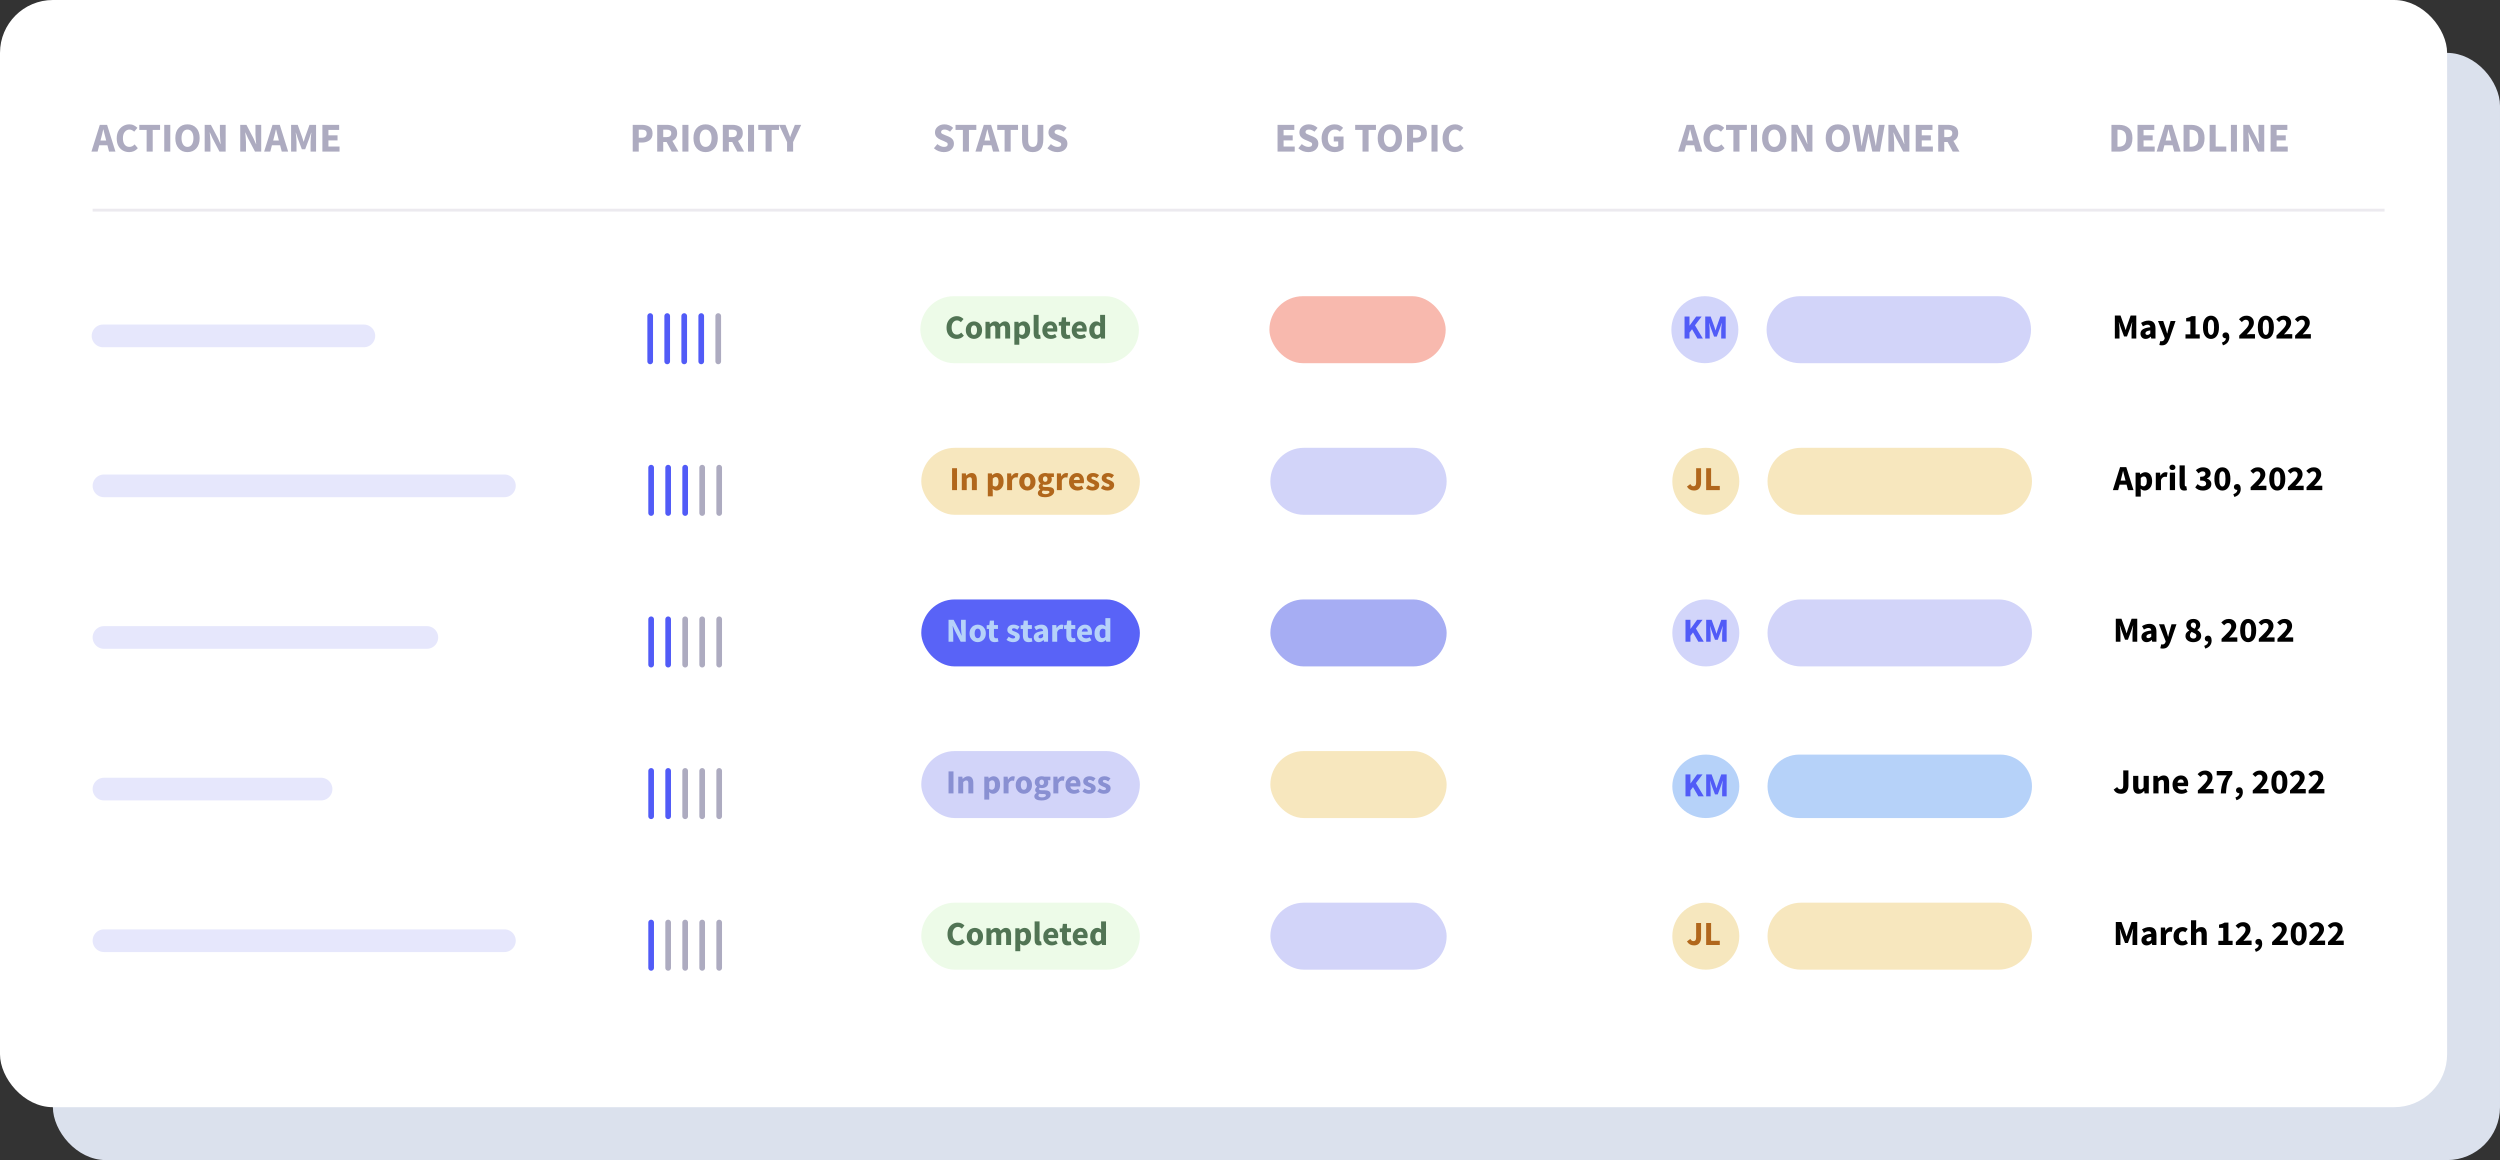 <svg width="709" height="329" viewBox="0 0 709 329" fill="none" xmlns="http://www.w3.org/2000/svg">
<rect x="0" y="0" width="709" height="329" fill="#333333" stroke="none"/>
<g id="2">
<rect id="Rectangle 1" x="15" y="15" width="694" height="314" rx="15" fill="#DBE1ED"/>
<rect id="Rectangle 2" width="694" height="314" rx="15" fill="white"/>
<g id="documents">
<g id="rapport">
<path id="March 12, 2022" d="M600.04 268V261.48H601.65L602.7 264.38C602.766 264.567 602.83 264.763 602.89 264.97C602.95 265.177 603.013 265.38 603.08 265.58H603.12C603.186 265.38 603.246 265.177 603.3 264.97C603.36 264.763 603.423 264.567 603.49 264.38L604.52 261.48H606.12V268H604.78V265.61C604.78 265.29 604.803 264.92 604.85 264.5C604.896 264.073 604.936 263.703 604.97 263.39H604.93L604.4 264.94L603.47 267.43H602.66L601.73 264.94L601.21 263.39H601.17C601.203 263.703 601.243 264.073 601.29 264.5C601.336 264.92 601.36 265.29 601.36 265.61V268H600.04ZM609.287 266.98C609.453 266.98 609.597 266.943 609.717 266.87C609.843 266.797 609.97 266.693 610.097 266.56V265.69C609.577 265.763 609.217 265.87 609.017 266.01C608.817 266.15 608.717 266.317 608.717 266.51C608.717 266.823 608.907 266.98 609.287 266.98ZM608.787 268.12C608.333 268.12 607.973 267.977 607.707 267.69C607.44 267.397 607.307 267.04 607.307 266.62C607.307 266.1 607.527 265.693 607.967 265.4C608.407 265.107 609.117 264.91 610.097 264.81C610.083 264.59 610.017 264.417 609.897 264.29C609.783 264.157 609.59 264.09 609.317 264.09C609.11 264.09 608.9 264.13 608.687 264.21C608.473 264.29 608.247 264.4 608.007 264.54L607.477 263.57C607.79 263.377 608.123 263.22 608.477 263.1C608.83 262.98 609.203 262.92 609.597 262.92C610.23 262.92 610.717 263.103 611.057 263.47C611.397 263.837 611.567 264.4 611.567 265.16V268H610.367L610.267 267.49H610.227C610.013 267.677 609.79 267.83 609.557 267.95C609.323 268.063 609.067 268.12 608.787 268.12ZM612.81 268V263.04H614.01L614.11 263.91H614.15C614.33 263.577 614.547 263.33 614.8 263.17C615.053 263.003 615.307 262.92 615.56 262.92C615.7 262.92 615.813 262.93 615.9 262.95C615.993 262.97 616.077 262.993 616.15 263.02L615.91 264.29C615.823 264.263 615.737 264.243 615.65 264.23C615.57 264.217 615.477 264.21 615.37 264.21C615.183 264.21 614.987 264.28 614.78 264.42C614.58 264.553 614.413 264.787 614.28 265.12V268H612.81ZM618.857 268.12C618.17 268.12 617.59 267.893 617.117 267.44C616.644 266.987 616.407 266.347 616.407 265.52C616.407 264.693 616.664 264.053 617.177 263.6C617.697 263.147 618.3 262.92 618.987 262.92C619.294 262.92 619.564 262.97 619.797 263.07C620.037 263.17 620.25 263.297 620.437 263.45L619.747 264.4C619.514 264.207 619.29 264.11 619.077 264.11C618.724 264.11 618.44 264.24 618.227 264.5C618.02 264.753 617.917 265.093 617.917 265.52C617.917 265.947 618.02 266.29 618.227 266.55C618.44 266.803 618.707 266.93 619.027 266.93C619.187 266.93 619.344 266.897 619.497 266.83C619.65 266.757 619.79 266.67 619.917 266.57L620.497 267.53C620.25 267.743 619.984 267.897 619.697 267.99C619.41 268.077 619.13 268.12 618.857 268.12ZM621.365 268V260.99H622.835V262.71L622.765 263.6C622.952 263.433 623.168 263.28 623.415 263.14C623.668 262.993 623.962 262.92 624.295 262.92C624.835 262.92 625.225 263.1 625.465 263.46C625.712 263.813 625.835 264.3 625.835 264.92V268H624.365V265.11C624.365 264.75 624.315 264.503 624.215 264.37C624.122 264.237 623.968 264.17 623.755 264.17C623.568 264.17 623.408 264.213 623.275 264.3C623.142 264.38 622.995 264.497 622.835 264.65V268H621.365ZM629.13 268V266.81H630.51V263.14H629.32V262.23C629.666 262.163 629.96 262.083 630.2 261.99C630.44 261.897 630.673 261.783 630.9 261.65H631.98V266.81H633.17V268H629.13ZM634.083 268V267.16C634.89 266.393 635.55 265.73 636.063 265.17C636.583 264.603 636.843 264.093 636.843 263.64C636.843 263.333 636.76 263.097 636.593 262.93C636.433 262.763 636.216 262.68 635.943 262.68C635.71 262.68 635.503 262.747 635.323 262.88C635.143 263.013 634.973 263.163 634.813 263.33L634.013 262.54C634.326 262.207 634.646 261.957 634.973 261.79C635.3 261.617 635.69 261.53 636.143 261.53C636.77 261.53 637.276 261.717 637.663 262.09C638.05 262.457 638.243 262.943 638.243 263.55C638.243 264.083 638.033 264.63 637.613 265.19C637.193 265.75 636.726 266.3 636.213 266.84C636.373 266.82 636.553 266.803 636.753 266.79C636.953 266.77 637.126 266.76 637.273 266.76H638.553V268H634.083ZM639.756 269.94L639.456 269.16C640.223 268.893 640.599 268.487 640.586 267.94C640.559 267.94 640.533 267.94 640.506 267.94C640.273 267.94 640.066 267.87 639.886 267.73C639.706 267.583 639.616 267.377 639.616 267.11C639.616 266.857 639.706 266.653 639.886 266.5C640.066 266.347 640.283 266.27 640.536 266.27C640.869 266.27 641.123 266.393 641.296 266.64C641.469 266.887 641.556 267.227 641.556 267.66C641.556 268.207 641.403 268.68 641.096 269.08C640.789 269.48 640.343 269.767 639.756 269.94ZM644.366 268V267.16C645.173 266.393 645.833 265.73 646.346 265.17C646.866 264.603 647.126 264.093 647.126 263.64C647.126 263.333 647.043 263.097 646.876 262.93C646.716 262.763 646.499 262.68 646.226 262.68C645.993 262.68 645.786 262.747 645.606 262.88C645.426 263.013 645.256 263.163 645.096 263.33L644.296 262.54C644.609 262.207 644.929 261.957 645.256 261.79C645.583 261.617 645.973 261.53 646.426 261.53C647.053 261.53 647.559 261.717 647.946 262.09C648.333 262.457 648.526 262.943 648.526 263.55C648.526 264.083 648.316 264.63 647.896 265.19C647.476 265.75 647.009 266.3 646.496 266.84C646.656 266.82 646.836 266.803 647.036 266.79C647.236 266.77 647.409 266.76 647.556 266.76H648.836V268H644.366ZM651.919 268.12C651.239 268.12 650.689 267.837 650.269 267.27C649.856 266.703 649.649 265.88 649.649 264.8C649.649 263.72 649.856 262.907 650.269 262.36C650.689 261.807 651.239 261.53 651.919 261.53C652.599 261.53 653.146 261.807 653.559 262.36C653.979 262.907 654.189 263.72 654.189 264.8C654.189 265.88 653.979 266.703 653.559 267.27C653.146 267.837 652.599 268.12 651.919 268.12ZM651.919 266.98C652.173 266.98 652.383 266.833 652.549 266.54C652.716 266.247 652.799 265.667 652.799 264.8C652.799 263.933 652.716 263.363 652.549 263.09C652.383 262.81 652.173 262.67 651.919 262.67C651.673 262.67 651.463 262.81 651.289 263.09C651.123 263.363 651.039 263.933 651.039 264.8C651.039 265.667 651.123 266.247 651.289 266.54C651.463 266.833 651.673 266.98 651.919 266.98ZM654.933 268V267.16C655.739 266.393 656.399 265.73 656.913 265.17C657.433 264.603 657.693 264.093 657.693 263.64C657.693 263.333 657.609 263.097 657.443 262.93C657.283 262.763 657.066 262.68 656.793 262.68C656.559 262.68 656.353 262.747 656.173 262.88C655.993 263.013 655.823 263.163 655.663 263.33L654.863 262.54C655.176 262.207 655.496 261.957 655.823 261.79C656.149 261.617 656.539 261.53 656.993 261.53C657.619 261.53 658.126 261.717 658.513 262.09C658.899 262.457 659.093 262.943 659.093 263.55C659.093 264.083 658.883 264.63 658.463 265.19C658.043 265.75 657.576 266.3 657.062 266.84C657.223 266.82 657.403 266.803 657.603 266.79C657.803 266.77 657.976 266.76 658.123 266.76H659.403V268H654.933ZM660.216 268V267.16C661.022 266.393 661.682 265.73 662.196 265.17C662.716 264.603 662.976 264.093 662.976 263.64C662.976 263.333 662.892 263.097 662.726 262.93C662.566 262.763 662.349 262.68 662.076 262.68C661.842 262.68 661.636 262.747 661.456 262.88C661.276 263.013 661.106 263.163 660.946 263.33L660.146 262.54C660.459 262.207 660.779 261.957 661.106 261.79C661.432 261.617 661.822 261.53 662.276 261.53C662.902 261.53 663.409 261.717 663.796 262.09C664.182 262.457 664.376 262.943 664.376 263.55C664.376 264.083 664.166 264.63 663.746 265.19C663.326 265.75 662.859 266.3 662.346 266.84C662.506 266.82 662.686 266.803 662.886 266.79C663.086 266.77 663.259 266.76 663.406 266.76H664.686V268H660.216Z" fill="black"/>
<g id="uploaded">
<path id="Rectangle 4" d="M501.27 265.5C501.27 260.253 505.523 256 510.77 256H566.77C572.016 256 576.27 260.253 576.27 265.5C576.27 270.747 572.016 275 566.77 275H510.77C505.523 275 501.27 270.747 501.27 265.5Z" fill="#F7E7BE"/>
<circle id="Ellipse 11" cx="483.77" cy="265.5" r="9.5" fill="#F6E7BE"/>
<path id="JL" d="M480.428 268.115C479.518 268.115 478.849 267.739 478.422 266.987L479.378 266.281C479.601 266.694 479.89 266.901 480.247 266.901C480.502 266.901 480.693 266.825 480.82 266.672C480.954 266.513 481.021 266.226 481.021 265.812V261.772H482.425V265.927C482.425 266.532 482.263 267.048 481.938 267.475C481.619 267.901 481.116 268.115 480.428 268.115ZM483.865 268V261.772H485.27V266.815H487.734V268H483.865Z" fill="#B1671C"/>
</g>
<rect id="Rectangle 5" x="360.27" y="256" width="50" height="19" rx="9.5" fill="#D2D4F9"/>
<g id="statut">
<rect id="Rectangle 4_2" x="261.27" y="256" width="62" height="19" rx="9.5" fill="#EDFBE8"/>
<path id="Completed" d="M271.603 268.115C271.075 268.115 270.591 267.994 270.151 267.752C269.718 267.51 269.368 267.153 269.101 266.682C268.84 266.21 268.709 265.625 268.709 264.924C268.709 264.236 268.843 263.65 269.11 263.166C269.384 262.676 269.744 262.303 270.19 262.049C270.642 261.788 271.129 261.657 271.651 261.657C272.052 261.657 272.412 261.74 272.731 261.905C273.049 262.065 273.313 262.252 273.523 262.469L272.778 263.367C272.619 263.22 272.45 263.103 272.272 263.014C272.1 262.918 271.903 262.87 271.68 262.87C271.253 262.87 270.89 263.049 270.591 263.405C270.298 263.762 270.151 264.252 270.151 264.876C270.151 265.519 270.288 266.019 270.562 266.376C270.836 266.726 271.202 266.901 271.661 266.901C271.915 266.901 272.142 266.847 272.339 266.739C272.543 266.624 272.721 266.484 272.874 266.319L273.619 267.198C273.097 267.809 272.425 268.115 271.603 268.115ZM276.485 268.115C276.084 268.115 275.705 268.019 275.348 267.828C274.998 267.631 274.715 267.347 274.498 266.978C274.282 266.602 274.173 266.153 274.173 265.631C274.173 265.109 274.282 264.663 274.498 264.294C274.715 263.918 274.998 263.634 275.348 263.443C275.705 263.246 276.084 263.147 276.485 263.147C276.88 263.147 277.252 263.246 277.603 263.443C277.959 263.634 278.246 263.918 278.462 264.294C278.679 264.663 278.787 265.109 278.787 265.631C278.787 266.153 278.679 266.602 278.462 266.978C278.246 267.347 277.959 267.631 277.603 267.828C277.252 268.019 276.88 268.115 276.485 268.115ZM276.485 266.978C276.772 266.978 276.988 266.857 277.135 266.615C277.281 266.366 277.354 266.039 277.354 265.631C277.354 265.223 277.281 264.899 277.135 264.657C276.988 264.408 276.772 264.284 276.485 264.284C276.192 264.284 275.972 264.408 275.826 264.657C275.686 264.899 275.616 265.223 275.616 265.631C275.616 266.039 275.686 266.366 275.826 266.615C275.972 266.857 276.192 266.978 276.485 266.978ZM279.749 268V263.262H280.895L280.991 263.873H281.029C281.227 263.676 281.437 263.507 281.66 263.367C281.883 263.22 282.15 263.147 282.462 263.147C282.8 263.147 283.07 263.217 283.274 263.357C283.484 263.491 283.65 263.685 283.771 263.94C283.981 263.724 284.201 263.539 284.43 263.386C284.666 263.227 284.943 263.147 285.261 263.147C285.77 263.147 286.143 263.319 286.379 263.663C286.621 264.001 286.742 264.466 286.742 265.058V268H285.337V265.239C285.337 264.895 285.29 264.66 285.194 264.532C285.099 264.405 284.952 264.341 284.755 264.341C284.519 264.341 284.248 264.494 283.943 264.8V268H282.538V265.239C282.538 264.895 282.491 264.66 282.395 264.532C282.306 264.405 282.16 264.341 281.956 264.341C281.714 264.341 281.446 264.494 281.153 264.8V268H279.749ZM290.099 266.968C290.341 266.968 290.548 266.857 290.72 266.634C290.892 266.411 290.977 266.058 290.977 265.574C290.977 264.72 290.704 264.294 290.156 264.294C289.882 264.294 289.611 264.437 289.344 264.723V266.663C289.471 266.777 289.599 266.857 289.726 266.901C289.853 266.946 289.978 266.968 290.099 266.968ZM287.94 269.758V263.262H289.086L289.182 263.73H289.22C289.404 263.564 289.611 263.427 289.841 263.319C290.076 263.205 290.318 263.147 290.567 263.147C291.14 263.147 291.592 263.367 291.923 263.806C292.254 264.239 292.42 264.822 292.42 265.555C292.42 266.37 292.213 267 291.799 267.446C291.391 267.892 290.933 268.115 290.423 268.115C290.022 268.115 289.646 267.949 289.296 267.618L289.344 268.373V269.758H287.94ZM294.705 268.115C294.221 268.115 293.884 267.971 293.693 267.685C293.508 267.392 293.416 267.007 293.416 266.529V261.304H294.82V266.586C294.82 266.733 294.845 266.835 294.896 266.892C294.954 266.949 295.011 266.978 295.068 266.978C295.132 266.978 295.189 266.971 295.24 266.959L295.412 268C295.24 268.076 295.005 268.115 294.705 268.115ZM298.27 268.115C297.588 268.115 297.018 267.898 296.56 267.465C296.101 267.026 295.872 266.414 295.872 265.631C295.872 265.121 295.977 264.682 296.187 264.313C296.404 263.937 296.681 263.65 297.018 263.453C297.362 263.249 297.725 263.147 298.107 263.147C298.782 263.147 299.285 263.367 299.617 263.806C299.954 264.239 300.123 264.778 300.123 265.421C300.123 265.682 300.104 265.889 300.066 266.042H297.228C297.292 266.386 297.435 266.64 297.658 266.806C297.881 266.965 298.149 267.045 298.461 267.045C298.798 267.045 299.139 266.94 299.483 266.73L299.951 267.58C299.429 267.936 298.868 268.115 298.27 268.115ZM297.219 265.115H298.929C298.929 264.854 298.865 264.641 298.738 264.475C298.617 264.303 298.416 264.217 298.136 264.217C297.913 264.217 297.716 264.294 297.544 264.446C297.372 264.593 297.264 264.816 297.219 265.115ZM302.825 268.115C302.239 268.115 301.818 267.946 301.564 267.608C301.315 267.271 301.191 266.828 301.191 266.281V264.36H300.541V263.319L301.267 263.262L301.43 262.001H302.595V263.262H303.732V264.36H302.595V266.261C302.595 266.765 302.799 267.016 303.207 267.016C303.283 267.016 303.359 267.007 303.436 266.987C303.519 266.968 303.592 266.946 303.656 266.921L303.875 267.943C303.748 267.981 303.598 268.019 303.426 268.057C303.254 268.096 303.054 268.115 302.825 268.115ZM306.61 268.115C305.928 268.115 305.358 267.898 304.9 267.465C304.441 267.026 304.212 266.414 304.212 265.631C304.212 265.121 304.317 264.682 304.527 264.313C304.744 263.937 305.021 263.65 305.358 263.453C305.702 263.249 306.065 263.147 306.447 263.147C307.122 263.147 307.625 263.367 307.957 263.806C308.294 264.239 308.463 264.778 308.463 265.421C308.463 265.682 308.444 265.889 308.406 266.042H305.568C305.632 266.386 305.775 266.64 305.998 266.806C306.221 266.965 306.489 267.045 306.801 267.045C307.138 267.045 307.479 266.94 307.823 266.73L308.291 267.58C307.769 267.936 307.208 268.115 306.61 268.115ZM305.559 265.115H307.269C307.269 264.854 307.205 264.641 307.078 264.475C306.957 264.303 306.756 264.217 306.476 264.217C306.253 264.217 306.056 264.294 305.884 264.446C305.712 264.593 305.603 264.816 305.559 265.115ZM311.487 266.968C311.793 266.968 312.051 266.825 312.261 266.538V264.599C312.14 264.485 312.009 264.405 311.869 264.36C311.735 264.316 311.605 264.294 311.477 264.294C311.255 264.294 311.057 264.402 310.885 264.618C310.713 264.835 310.627 265.166 310.627 265.612C310.627 266.516 310.914 266.968 311.487 266.968ZM311.124 268.115C310.538 268.115 310.067 267.895 309.71 267.455C309.36 267.016 309.185 266.408 309.185 265.631C309.185 264.854 309.385 264.246 309.787 263.806C310.194 263.367 310.65 263.147 311.153 263.147C311.414 263.147 311.633 263.192 311.812 263.281C311.99 263.37 312.159 263.491 312.318 263.644L312.261 262.918V261.304H313.665V268H312.519L312.423 267.532H312.385C312.219 267.697 312.025 267.838 311.802 267.952C311.579 268.06 311.353 268.115 311.124 268.115Z" fill="#517454"/>
</g>
<g id="prio">
<line id="Line 16" x1="184.664" y1="261.629" x2="184.664" y2="274.494" stroke="#515BF7" stroke-width="1.608" stroke-linecap="round"/>
<line id="Line 17" x1="189.489" y1="261.629" x2="189.489" y2="274.494" stroke="#ADABC0" stroke-width="1.608" stroke-linecap="round"/>
<line id="Line 18" x1="194.314" y1="261.629" x2="194.314" y2="274.494" stroke="#ADABC0" stroke-width="1.608" stroke-linecap="round"/>
<line id="Line 19" x1="199.138" y1="261.629" x2="199.138" y2="274.494" stroke="#ADABC0" stroke-width="1.608" stroke-linecap="round"/>
<line id="Line 20" x1="203.962" y1="261.629" x2="203.962" y2="274.494" stroke="#ADABC0" stroke-width="1.608" stroke-linecap="round"/>
</g>
<line id="Line 34" x1="29.486" y1="266.784" x2="143.053" y2="266.784" stroke="#E6E7FC" stroke-width="6.433" stroke-linecap="round"/>
</g>
<g id="rapport_2">
<path id="June 27, 2022" d="M601.53 225.12C600.576 225.12 599.876 224.727 599.43 223.94L600.43 223.2C600.663 223.633 600.966 223.85 601.34 223.85C601.606 223.85 601.806 223.77 601.94 223.61C602.08 223.443 602.15 223.143 602.15 222.71V218.48H603.62V222.83C603.62 223.463 603.45 224.003 603.11 224.45C602.776 224.897 602.25 225.12 601.53 225.12ZM606.497 225.12C605.957 225.12 605.564 224.943 605.317 224.59C605.077 224.23 604.957 223.74 604.957 223.12V220.04H606.427V222.93C606.427 223.283 606.477 223.53 606.577 223.67C606.677 223.803 606.834 223.87 607.047 223.87C607.234 223.87 607.391 223.827 607.517 223.74C607.644 223.653 607.781 223.513 607.927 223.32V220.04H609.397V225H608.197L608.087 224.31H608.057C607.844 224.557 607.614 224.753 607.367 224.9C607.127 225.047 606.837 225.12 606.497 225.12ZM610.691 225V220.04H611.891L611.991 220.67H612.031C612.238 220.47 612.471 220.297 612.731 220.15C612.991 219.997 613.288 219.92 613.621 219.92C614.161 219.92 614.551 220.1 614.791 220.46C615.038 220.813 615.161 221.3 615.161 221.92V225H613.691V222.11C613.691 221.75 613.641 221.503 613.541 221.37C613.448 221.237 613.294 221.17 613.081 221.17C612.894 221.17 612.734 221.213 612.601 221.3C612.468 221.38 612.321 221.497 612.161 221.65V225H610.691ZM618.634 225.12C617.92 225.12 617.324 224.893 616.844 224.44C616.364 223.98 616.124 223.34 616.124 222.52C616.124 221.987 616.234 221.527 616.454 221.14C616.68 220.747 616.97 220.447 617.324 220.24C617.684 220.027 618.064 219.92 618.464 219.92C619.17 219.92 619.697 220.15 620.044 220.61C620.397 221.063 620.574 221.627 620.574 222.3C620.574 222.573 620.554 222.79 620.514 222.95H617.544C617.61 223.31 617.76 223.577 617.994 223.75C618.227 223.917 618.507 224 618.834 224C619.187 224 619.544 223.89 619.904 223.67L620.394 224.56C619.847 224.933 619.26 225.12 618.634 225.12ZM617.534 221.98H619.324C619.324 221.707 619.257 221.483 619.124 221.31C618.997 221.13 618.787 221.04 618.494 221.04C618.26 221.04 618.054 221.12 617.874 221.28C617.694 221.433 617.58 221.667 617.534 221.98ZM623.311 225V224.16C624.118 223.393 624.778 222.73 625.291 222.17C625.811 221.603 626.071 221.093 626.071 220.64C626.071 220.333 625.988 220.097 625.821 219.93C625.661 219.763 625.445 219.68 625.171 219.68C624.938 219.68 624.731 219.747 624.551 219.88C624.371 220.013 624.201 220.163 624.041 220.33L623.241 219.54C623.555 219.207 623.875 218.957 624.201 218.79C624.528 218.617 624.918 218.53 625.371 218.53C625.998 218.53 626.505 218.717 626.891 219.09C627.278 219.457 627.471 219.943 627.471 220.55C627.471 221.083 627.261 221.63 626.841 222.19C626.421 222.75 625.955 223.3 625.441 223.84C625.601 223.82 625.781 223.803 625.981 223.79C626.181 223.77 626.355 223.76 626.501 223.76H627.781V225H623.311ZM629.815 225C629.855 224.293 629.931 223.66 630.045 223.1C630.158 222.54 630.331 222.003 630.565 221.49C630.798 220.977 631.115 220.443 631.515 219.89H628.665V218.65H633.085V219.55C632.591 220.143 632.225 220.697 631.985 221.21C631.745 221.723 631.578 222.277 631.485 222.87C631.391 223.463 631.328 224.173 631.295 225H629.815ZM634.268 226.94L633.968 226.16C634.734 225.893 635.111 225.487 635.098 224.94C635.071 224.94 635.044 224.94 635.018 224.94C634.784 224.94 634.578 224.87 634.398 224.73C634.218 224.583 634.128 224.377 634.128 224.11C634.128 223.857 634.218 223.653 634.398 223.5C634.578 223.347 634.794 223.27 635.048 223.27C635.381 223.27 635.634 223.393 635.808 223.64C635.981 223.887 636.068 224.227 636.068 224.66C636.068 225.207 635.914 225.68 635.608 226.08C635.301 226.48 634.854 226.767 634.268 226.94ZM638.878 225V224.16C639.684 223.393 640.344 222.73 640.858 222.17C641.378 221.603 641.638 221.093 641.638 220.64C641.638 220.333 641.554 220.097 641.388 219.93C641.228 219.763 641.011 219.68 640.738 219.68C640.504 219.68 640.298 219.747 640.118 219.88C639.938 220.013 639.768 220.163 639.608 220.33L638.808 219.54C639.121 219.207 639.441 218.957 639.768 218.79C640.094 218.617 640.484 218.53 640.938 218.53C641.564 218.53 642.071 218.717 642.458 219.09C642.844 219.457 643.038 219.943 643.038 220.55C643.038 221.083 642.828 221.63 642.408 222.19C641.988 222.75 641.521 223.3 641.008 223.84C641.168 223.82 641.348 223.803 641.548 223.79C641.748 223.77 641.921 223.76 642.068 223.76H643.348V225H638.878ZM646.431 225.12C645.751 225.12 645.201 224.837 644.781 224.27C644.368 223.703 644.161 222.88 644.161 221.8C644.161 220.72 644.368 219.907 644.781 219.36C645.201 218.807 645.751 218.53 646.431 218.53C647.111 218.53 647.658 218.807 648.071 219.36C648.491 219.907 648.701 220.72 648.701 221.8C648.701 222.88 648.491 223.703 648.071 224.27C647.658 224.837 647.111 225.12 646.431 225.12ZM646.431 223.98C646.684 223.98 646.894 223.833 647.061 223.54C647.228 223.247 647.311 222.667 647.311 221.8C647.311 220.933 647.228 220.363 647.061 220.09C646.894 219.81 646.684 219.67 646.431 219.67C646.184 219.67 645.974 219.81 645.801 220.09C645.634 220.363 645.551 220.933 645.551 221.8C645.551 222.667 645.634 223.247 645.801 223.54C645.974 223.833 646.184 223.98 646.431 223.98ZM649.444 225V224.16C650.251 223.393 650.911 222.73 651.424 222.17C651.944 221.603 652.204 221.093 652.204 220.64C652.204 220.333 652.121 220.097 651.954 219.93C651.794 219.763 651.578 219.68 651.304 219.68C651.071 219.68 650.864 219.747 650.684 219.88C650.504 220.013 650.334 220.163 650.174 220.33L649.374 219.54C649.688 219.207 650.008 218.957 650.334 218.79C650.661 218.617 651.051 218.53 651.504 218.53C652.131 218.53 652.638 218.717 653.024 219.09C653.411 219.457 653.604 219.943 653.604 220.55C653.604 221.083 653.394 221.63 652.974 222.19C652.554 222.75 652.088 223.3 651.574 223.84C651.734 223.82 651.914 223.803 652.114 223.79C652.314 223.77 652.488 223.76 652.634 223.76H653.914V225H649.444ZM654.727 225V224.16C655.534 223.393 656.194 222.73 656.707 222.17C657.227 221.603 657.487 221.093 657.487 220.64C657.487 220.333 657.404 220.097 657.237 219.93C657.077 219.763 656.861 219.68 656.587 219.68C656.354 219.68 656.147 219.747 655.967 219.88C655.787 220.013 655.617 220.163 655.457 220.33L654.657 219.54C654.971 219.207 655.291 218.957 655.617 218.79C655.944 218.617 656.334 218.53 656.787 218.53C657.414 218.53 657.921 218.717 658.307 219.09C658.694 219.457 658.887 219.943 658.887 220.55C658.887 221.083 658.677 221.63 658.257 222.19C657.837 222.75 657.371 223.3 656.857 223.84C657.017 223.82 657.197 223.803 657.397 223.79C657.597 223.77 657.771 223.76 657.917 223.76H659.197V225H654.727Z" fill="black"/>
<g id="uploaded_2">
<path id="Rectangle 4_3" d="M501.27 223C501.27 218.029 505.299 214 510.27 214H567.27C572.24 214 576.27 218.029 576.27 223C576.27 227.971 572.24 232 567.27 232H510.27C505.299 232 501.27 227.971 501.27 223Z" fill="#B6D2F9"/>
<ellipse id="Ellipse 11_2" cx="483.77" cy="223" rx="9.5" ry="9" fill="#B6D2F9"/>
<path id="KM" d="M478.005 225.842V219.614H479.409V222.165H479.448L481.301 219.614H482.848L480.966 222.098L483.192 225.842H481.654L480.135 223.215L479.409 224.171V225.842H478.005ZM483.873 225.842V219.614H485.411L486.414 222.384C486.478 222.563 486.538 222.75 486.595 222.948C486.653 223.145 486.713 223.339 486.777 223.531H486.815C486.879 223.339 486.936 223.145 486.987 222.948C487.044 222.75 487.105 222.563 487.169 222.384L488.152 219.614H489.681V225.842H488.401V223.559C488.401 223.254 488.423 222.9 488.468 222.499C488.512 222.091 488.55 221.738 488.582 221.439H488.544L488.038 222.919L487.149 225.298H486.376L485.487 222.919L484.991 221.439H484.952C484.984 221.738 485.022 222.091 485.067 222.499C485.112 222.9 485.134 223.254 485.134 223.559V225.842H483.873Z" fill="#515BF7"/>
</g>
<rect id="Rectangle 5_2" x="360.27" y="213" width="50" height="19" rx="9.5" fill="#F7E7BE"/>
<g id="statut_2">
<rect id="Rectangle 4_4" x="261.27" y="213" width="62" height="19" rx="9.5" fill="#D2D4F9"/>
<path id="In progress" d="M269.005 225V218.772H270.409V225H269.005ZM271.764 225V220.262H272.91L273.006 220.864H273.044C273.241 220.673 273.464 220.507 273.712 220.367C273.961 220.22 274.244 220.147 274.563 220.147C275.078 220.147 275.451 220.319 275.68 220.663C275.916 221.001 276.034 221.466 276.034 222.058V225H274.629V222.239C274.629 221.895 274.582 221.66 274.486 221.532C274.397 221.405 274.251 221.341 274.047 221.341C273.868 221.341 273.716 221.383 273.588 221.466C273.461 221.542 273.321 221.653 273.168 221.8V225H271.764ZM281.302 223.968C281.544 223.968 281.751 223.857 281.923 223.634C282.095 223.411 282.18 223.058 282.18 222.574C282.18 221.72 281.907 221.294 281.359 221.294C281.085 221.294 280.814 221.437 280.547 221.723V223.663C280.674 223.777 280.802 223.857 280.929 223.901C281.056 223.946 281.181 223.968 281.302 223.968ZM279.143 226.758V220.262H280.289L280.385 220.73H280.423C280.607 220.564 280.814 220.427 281.044 220.319C281.279 220.205 281.521 220.147 281.77 220.147C282.343 220.147 282.795 220.367 283.126 220.806C283.457 221.239 283.623 221.822 283.623 222.555C283.623 223.37 283.416 224 283.002 224.446C282.594 224.892 282.136 225.115 281.626 225.115C281.225 225.115 280.849 224.949 280.499 224.618L280.547 225.373V226.758H279.143ZM284.619 225V220.262H285.765L285.861 221.093H285.899C286.071 220.775 286.278 220.539 286.52 220.386C286.762 220.227 287.004 220.147 287.246 220.147C287.379 220.147 287.488 220.157 287.57 220.176C287.66 220.195 287.739 220.217 287.809 220.243L287.58 221.456C287.497 221.43 287.414 221.411 287.332 221.399C287.255 221.386 287.166 221.38 287.064 221.38C286.886 221.38 286.698 221.446 286.501 221.58C286.31 221.708 286.15 221.93 286.023 222.249V225H284.619ZM290.366 225.115C289.965 225.115 289.586 225.019 289.229 224.828C288.879 224.631 288.596 224.347 288.379 223.978C288.163 223.602 288.055 223.153 288.055 222.631C288.055 222.109 288.163 221.663 288.379 221.294C288.596 220.918 288.879 220.634 289.229 220.443C289.586 220.246 289.965 220.147 290.366 220.147C290.761 220.147 291.134 220.246 291.484 220.443C291.841 220.634 292.127 220.918 292.344 221.294C292.56 221.663 292.668 222.109 292.668 222.631C292.668 223.153 292.56 223.602 292.344 223.978C292.127 224.347 291.841 224.631 291.484 224.828C291.134 225.019 290.761 225.115 290.366 225.115ZM290.366 223.978C290.653 223.978 290.869 223.857 291.016 223.615C291.162 223.366 291.236 223.039 291.236 222.631C291.236 222.223 291.162 221.899 291.016 221.657C290.869 221.408 290.653 221.284 290.366 221.284C290.073 221.284 289.854 221.408 289.707 221.657C289.567 221.899 289.497 222.223 289.497 222.631C289.497 223.039 289.567 223.366 289.707 223.615C289.854 223.857 290.073 223.978 290.366 223.978ZM295.426 222.65C295.611 222.65 295.764 222.583 295.885 222.449C296.012 222.316 296.076 222.118 296.076 221.857C296.076 221.609 296.012 221.421 295.885 221.294C295.764 221.16 295.611 221.093 295.426 221.093C295.241 221.093 295.085 221.157 294.958 221.284C294.837 221.411 294.777 221.602 294.777 221.857C294.777 222.118 294.837 222.316 294.958 222.449C295.085 222.583 295.241 222.65 295.426 222.65ZM295.321 227.016C294.767 227.016 294.296 226.92 293.907 226.729C293.525 226.538 293.334 226.232 293.334 225.812C293.334 225.43 293.56 225.111 294.012 224.857V224.818C293.891 224.736 293.786 224.631 293.697 224.503C293.614 224.376 293.573 224.213 293.573 224.016C293.573 223.844 293.624 223.679 293.726 223.519C293.828 223.36 293.955 223.23 294.108 223.128V223.089C293.942 222.975 293.793 222.809 293.659 222.593C293.532 222.376 293.468 222.131 293.468 221.857C293.468 221.29 293.665 220.864 294.06 220.577C294.461 220.291 294.917 220.147 295.426 220.147C295.706 220.147 295.952 220.185 296.162 220.262H297.891V221.284H297.136C297.238 221.456 297.289 221.663 297.289 221.905C297.289 222.453 297.107 222.857 296.744 223.118C296.388 223.373 295.948 223.5 295.426 223.5C295.241 223.5 295.05 223.468 294.853 223.405C294.738 223.5 294.681 223.618 294.681 223.758C294.681 223.879 294.735 223.968 294.843 224.026C294.952 224.083 295.136 224.112 295.398 224.112H296.162C296.748 224.112 297.193 224.207 297.499 224.398C297.811 224.583 297.967 224.889 297.967 225.315C297.967 225.806 297.728 226.21 297.251 226.528C296.779 226.853 296.136 227.016 295.321 227.016ZM295.541 226.137C295.853 226.137 296.111 226.079 296.315 225.965C296.525 225.857 296.63 225.72 296.63 225.554C296.63 225.408 296.566 225.309 296.439 225.258C296.318 225.207 296.139 225.182 295.904 225.182H295.417C295.124 225.182 294.901 225.162 294.748 225.124C294.576 225.277 294.49 225.433 294.49 225.592C294.49 225.771 294.586 225.904 294.777 225.993C294.974 226.089 295.229 226.137 295.541 226.137ZM298.733 225V220.262H299.879L299.975 221.093H300.013C300.185 220.775 300.392 220.539 300.634 220.386C300.876 220.227 301.118 220.147 301.36 220.147C301.494 220.147 301.602 220.157 301.685 220.176C301.774 220.195 301.854 220.217 301.924 220.243L301.694 221.456C301.612 221.43 301.529 221.411 301.446 221.399C301.37 221.386 301.28 221.38 301.179 221.38C301 221.38 300.812 221.446 300.615 221.58C300.424 221.708 300.265 221.93 300.137 222.249V225H298.733ZM304.567 225.115C303.885 225.115 303.315 224.898 302.857 224.465C302.398 224.026 302.169 223.414 302.169 222.631C302.169 222.121 302.274 221.682 302.484 221.313C302.701 220.937 302.978 220.65 303.315 220.453C303.659 220.249 304.022 220.147 304.404 220.147C305.079 220.147 305.582 220.367 305.914 220.806C306.251 221.239 306.42 221.778 306.42 222.421C306.42 222.682 306.401 222.889 306.363 223.042H303.525C303.589 223.386 303.732 223.64 303.955 223.806C304.178 223.965 304.446 224.045 304.758 224.045C305.095 224.045 305.436 223.94 305.78 223.73L306.248 224.58C305.726 224.936 305.165 225.115 304.567 225.115ZM303.516 222.115H305.226C305.226 221.854 305.162 221.641 305.035 221.475C304.914 221.303 304.713 221.217 304.433 221.217C304.21 221.217 304.013 221.294 303.841 221.446C303.669 221.593 303.56 221.816 303.516 222.115ZM308.785 225.115C308.473 225.115 308.151 225.054 307.82 224.933C307.489 224.812 307.205 224.653 306.97 224.455L307.6 223.577C308.04 223.908 308.447 224.073 308.823 224.073C309.224 224.073 309.425 223.94 309.425 223.672C309.425 223.513 309.323 223.389 309.119 223.3C308.922 223.21 308.702 223.118 308.46 223.023C308.173 222.914 307.893 222.752 307.619 222.535C307.346 222.319 307.209 222.016 307.209 221.628C307.209 221.188 307.374 220.832 307.705 220.558C308.037 220.284 308.476 220.147 309.024 220.147C309.387 220.147 309.705 220.211 309.979 220.338C310.253 220.459 310.492 220.596 310.695 220.749L310.065 221.59C309.893 221.469 309.724 221.373 309.559 221.303C309.393 221.227 309.227 221.188 309.062 221.188C308.705 221.188 308.527 221.313 308.527 221.561C308.527 221.714 308.619 221.832 308.804 221.914C308.995 221.991 309.212 222.074 309.454 222.163C309.753 222.271 310.039 222.427 310.313 222.631C310.593 222.835 310.734 223.153 310.734 223.586C310.734 224.019 310.568 224.382 310.237 224.675C309.906 224.968 309.422 225.115 308.785 225.115ZM313.02 225.115C312.708 225.115 312.386 225.054 312.055 224.933C311.724 224.812 311.441 224.653 311.205 224.455L311.836 223.577C312.275 223.908 312.683 224.073 313.058 224.073C313.46 224.073 313.66 223.94 313.66 223.672C313.66 223.513 313.558 223.389 313.354 223.3C313.157 223.21 312.937 223.118 312.695 223.023C312.409 222.914 312.129 222.752 311.855 222.535C311.581 222.319 311.444 222.016 311.444 221.628C311.444 221.188 311.609 220.832 311.941 220.558C312.272 220.284 312.711 220.147 313.259 220.147C313.622 220.147 313.94 220.211 314.214 220.338C314.488 220.459 314.727 220.596 314.931 220.749L314.3 221.59C314.128 221.469 313.959 221.373 313.794 221.303C313.628 221.227 313.463 221.188 313.297 221.188C312.94 221.188 312.762 221.313 312.762 221.561C312.762 221.714 312.855 221.832 313.039 221.914C313.23 221.991 313.447 222.074 313.689 222.163C313.988 222.271 314.275 222.427 314.549 222.631C314.829 222.835 314.969 223.153 314.969 223.586C314.969 224.019 314.803 224.382 314.472 224.675C314.141 224.968 313.657 225.115 313.02 225.115Z" fill="#8990D2"/>
</g>
<g id="prio_2">
<line id="Line 16_2" x1="184.664" y1="218.629" x2="184.664" y2="231.494" stroke="#515BF7" stroke-width="1.608" stroke-linecap="round"/>
<line id="Line 17_2" x1="189.489" y1="218.629" x2="189.489" y2="231.494" stroke="#515BF7" stroke-width="1.608" stroke-linecap="round"/>
<line id="Line 18_2" x1="194.314" y1="218.629" x2="194.314" y2="231.494" stroke="#ADABC0" stroke-width="1.608" stroke-linecap="round"/>
<line id="Line 19_2" x1="199.138" y1="218.629" x2="199.138" y2="231.494" stroke="#ADABC0" stroke-width="1.608" stroke-linecap="round"/>
<line id="Line 20_2" x1="203.962" y1="218.629" x2="203.962" y2="231.494" stroke="#ADABC0" stroke-width="1.608" stroke-linecap="round"/>
</g>
<line id="Line 34_2" x1="29.486" y1="223.784" x2="91.053" y2="223.784" stroke="#E6E7FC" stroke-width="6.433" stroke-linecap="round"/>
</g>
<g id="rapport_3">
<path id="May 8, 2022" d="M600.04 182V175.48H601.65L602.7 178.38C602.766 178.567 602.83 178.763 602.89 178.97C602.95 179.177 603.013 179.38 603.08 179.58H603.12C603.186 179.38 603.246 179.177 603.3 178.97C603.36 178.763 603.423 178.567 603.49 178.38L604.52 175.48H606.12V182H604.78V179.61C604.78 179.29 604.803 178.92 604.85 178.5C604.896 178.073 604.936 177.703 604.97 177.39H604.93L604.4 178.94L603.47 181.43H602.66L601.73 178.94L601.21 177.39H601.17C601.203 177.703 601.243 178.073 601.29 178.5C601.336 178.92 601.36 179.29 601.36 179.61V182H600.04ZM609.287 180.98C609.453 180.98 609.597 180.943 609.717 180.87C609.843 180.797 609.97 180.693 610.097 180.56V179.69C609.577 179.763 609.217 179.87 609.017 180.01C608.817 180.15 608.717 180.317 608.717 180.51C608.717 180.823 608.907 180.98 609.287 180.98ZM608.787 182.12C608.333 182.12 607.973 181.977 607.707 181.69C607.44 181.397 607.307 181.04 607.307 180.62C607.307 180.1 607.527 179.693 607.967 179.4C608.407 179.107 609.117 178.91 610.097 178.81C610.083 178.59 610.017 178.417 609.897 178.29C609.783 178.157 609.59 178.09 609.317 178.09C609.11 178.09 608.9 178.13 608.687 178.21C608.473 178.29 608.247 178.4 608.007 178.54L607.477 177.57C607.79 177.377 608.123 177.22 608.477 177.1C608.83 176.98 609.203 176.92 609.597 176.92C610.23 176.92 610.717 177.103 611.057 177.47C611.397 177.837 611.567 178.4 611.567 179.16V182H610.367L610.267 181.49H610.227C610.013 181.677 609.79 181.83 609.557 181.95C609.323 182.063 609.067 182.12 608.787 182.12ZM613.36 183.94C613.213 183.94 613.083 183.93 612.97 183.91C612.863 183.89 612.76 183.867 612.66 183.84L612.92 182.72C612.967 182.733 613.02 182.747 613.08 182.76C613.14 182.773 613.197 182.78 613.25 182.78C613.497 182.78 613.687 182.72 613.82 182.6C613.953 182.48 614.053 182.323 614.12 182.13L614.19 181.87L612.28 177.04H613.76L614.47 179.17C614.543 179.397 614.61 179.627 614.67 179.86C614.73 180.093 614.793 180.333 614.86 180.58H614.9C614.953 180.347 615.007 180.113 615.06 179.88C615.12 179.64 615.18 179.403 615.24 179.17L615.84 177.04H617.25L615.53 182.05C615.297 182.677 615.023 183.147 614.71 183.46C614.397 183.78 613.947 183.94 613.36 183.94ZM622.007 182.12C621.374 182.12 620.847 181.96 620.427 181.64C620.007 181.313 619.797 180.893 619.797 180.38C619.797 179.993 619.9 179.677 620.107 179.43C620.32 179.183 620.577 178.98 620.877 178.82V178.78C620.63 178.593 620.427 178.38 620.267 178.14C620.107 177.9 620.027 177.613 620.027 177.28C620.027 176.74 620.217 176.313 620.597 176C620.984 175.687 621.47 175.53 622.057 175.53C622.637 175.53 623.104 175.69 623.457 176.01C623.81 176.323 623.987 176.743 623.987 177.27C623.987 177.577 623.904 177.85 623.737 178.09C623.57 178.323 623.377 178.513 623.157 178.66V178.7C623.464 178.867 623.724 179.08 623.937 179.34C624.15 179.6 624.257 179.94 624.257 180.36C624.257 180.86 624.05 181.28 623.637 181.62C623.224 181.953 622.68 182.12 622.007 182.12ZM622.407 178.3C622.667 178 622.797 177.69 622.797 177.37C622.797 177.123 622.727 176.927 622.587 176.78C622.454 176.627 622.267 176.55 622.027 176.55C621.834 176.55 621.667 176.61 621.527 176.73C621.387 176.85 621.317 177.033 621.317 177.28C621.317 177.54 621.417 177.743 621.617 177.89C621.817 178.037 622.08 178.173 622.407 178.3ZM622.037 181.1C622.284 181.1 622.487 181.037 622.647 180.91C622.807 180.777 622.887 180.577 622.887 180.31C622.887 180.03 622.764 179.82 622.517 179.68C622.27 179.533 621.947 179.373 621.547 179.2C621.407 179.333 621.29 179.487 621.197 179.66C621.104 179.833 621.057 180.017 621.057 180.21C621.057 180.49 621.154 180.71 621.347 180.87C621.54 181.023 621.77 181.1 622.037 181.1ZM625.42 183.94L625.12 183.16C625.887 182.893 626.263 182.487 626.25 181.94C626.223 181.94 626.197 181.94 626.17 181.94C625.937 181.94 625.73 181.87 625.55 181.73C625.37 181.583 625.28 181.377 625.28 181.11C625.28 180.857 625.37 180.653 625.55 180.5C625.73 180.347 625.947 180.27 626.2 180.27C626.533 180.27 626.787 180.393 626.96 180.64C627.133 180.887 627.22 181.227 627.22 181.66C627.22 182.207 627.067 182.68 626.76 183.08C626.453 183.48 626.007 183.767 625.42 183.94ZM630.03 182V181.16C630.837 180.393 631.497 179.73 632.01 179.17C632.53 178.603 632.79 178.093 632.79 177.64C632.79 177.333 632.707 177.097 632.54 176.93C632.38 176.763 632.163 176.68 631.89 176.68C631.657 176.68 631.45 176.747 631.27 176.88C631.09 177.013 630.92 177.163 630.76 177.33L629.96 176.54C630.273 176.207 630.593 175.957 630.92 175.79C631.247 175.617 631.637 175.53 632.09 175.53C632.717 175.53 633.223 175.717 633.61 176.09C633.997 176.457 634.19 176.943 634.19 177.55C634.19 178.083 633.98 178.63 633.56 179.19C633.14 179.75 632.673 180.3 632.16 180.84C632.32 180.82 632.5 180.803 632.7 180.79C632.9 180.77 633.073 180.76 633.22 180.76H634.5V182H630.03ZM637.583 182.12C636.903 182.12 636.353 181.837 635.933 181.27C635.52 180.703 635.313 179.88 635.313 178.8C635.313 177.72 635.52 176.907 635.933 176.36C636.353 175.807 636.903 175.53 637.583 175.53C638.263 175.53 638.81 175.807 639.223 176.36C639.643 176.907 639.853 177.72 639.853 178.8C639.853 179.88 639.643 180.703 639.223 181.27C638.81 181.837 638.263 182.12 637.583 182.12ZM637.583 180.98C637.837 180.98 638.047 180.833 638.213 180.54C638.38 180.247 638.463 179.667 638.463 178.8C638.463 177.933 638.38 177.363 638.213 177.09C638.047 176.81 637.837 176.67 637.583 176.67C637.337 176.67 637.127 176.81 636.953 177.09C636.787 177.363 636.703 177.933 636.703 178.8C636.703 179.667 636.787 180.247 636.953 180.54C637.127 180.833 637.337 180.98 637.583 180.98ZM640.597 182V181.16C641.403 180.393 642.063 179.73 642.577 179.17C643.097 178.603 643.357 178.093 643.357 177.64C643.357 177.333 643.273 177.097 643.107 176.93C642.947 176.763 642.73 176.68 642.457 176.68C642.223 176.68 642.017 176.747 641.837 176.88C641.657 177.013 641.487 177.163 641.327 177.33L640.527 176.54C640.84 176.207 641.16 175.957 641.487 175.79C641.813 175.617 642.203 175.53 642.657 175.53C643.283 175.53 643.79 175.717 644.177 176.09C644.563 176.457 644.757 176.943 644.757 177.55C644.757 178.083 644.547 178.63 644.127 179.19C643.707 179.75 643.24 180.3 642.727 180.84C642.887 180.82 643.067 180.803 643.267 180.79C643.467 180.77 643.64 180.76 643.787 180.76H645.067V182H640.597ZM645.88 182V181.16C646.686 180.393 647.346 179.73 647.86 179.17C648.38 178.603 648.64 178.093 648.64 177.64C648.64 177.333 648.556 177.097 648.39 176.93C648.23 176.763 648.013 176.68 647.74 176.68C647.506 176.68 647.3 176.747 647.12 176.88C646.94 177.013 646.77 177.163 646.61 177.33L645.81 176.54C646.123 176.207 646.443 175.957 646.77 175.79C647.096 175.617 647.486 175.53 647.94 175.53C648.566 175.53 649.073 175.717 649.46 176.09C649.846 176.457 650.04 176.943 650.04 177.55C650.04 178.083 649.83 178.63 649.41 179.19C648.99 179.75 648.523 180.3 648.01 180.84C648.17 180.82 648.35 180.803 648.55 180.79C648.75 180.77 648.923 180.76 649.07 180.76H650.35V182H645.88Z" fill="black"/>
<g id="uploaded_3">
<path id="Rectangle 4_5" d="M501.27 179.5C501.27 174.253 505.523 170 510.77 170H566.77C572.016 170 576.27 174.253 576.27 179.5C576.27 184.747 572.016 189 566.77 189H510.77C505.523 189 501.27 184.747 501.27 179.5Z" fill="#D2D4F9"/>
<circle id="Ellipse 11_3" cx="483.77" cy="179.5" r="9.5" fill="#D2D5FA"/>
<path id="KM_2" d="M478.005 182V175.772H479.409V178.322H479.448L481.301 175.772H482.848L480.966 178.255L483.192 182H481.654L480.135 179.373L479.409 180.328V182H478.005ZM483.873 182V175.772H485.411L486.414 178.542C486.478 178.72 486.538 178.908 486.595 179.106C486.653 179.303 486.713 179.497 486.777 179.688H486.815C486.879 179.497 486.936 179.303 486.987 179.106C487.044 178.908 487.105 178.72 487.169 178.542L488.152 175.772H489.681V182H488.401V179.717C488.401 179.411 488.423 179.058 488.468 178.657C488.512 178.249 488.55 177.896 488.582 177.596H488.544L488.038 179.077L487.149 181.455H486.376L485.487 179.077L484.991 177.596H484.952C484.984 177.896 485.022 178.249 485.067 178.657C485.112 179.058 485.134 179.411 485.134 179.717V182H483.873Z" fill="#515BF7"/>
</g>
<rect id="Rectangle 5_3" x="360.27" y="170" width="50" height="19" rx="9.5" fill="#A6ADF3"/>
<g id="statut_3">
<rect id="Rectangle 4_6" x="261.27" y="170" width="62" height="19" rx="9.5" fill="#5963F7"/>
<path id="Not started" d="M269.005 182V175.772H270.448L272.071 178.867L272.683 180.242H272.721C272.696 179.911 272.661 179.542 272.616 179.134C272.571 178.727 272.549 178.338 272.549 177.969V175.772H273.886V182H272.444L270.82 178.895L270.209 177.539H270.171C270.202 177.883 270.237 178.252 270.276 178.647C270.32 179.042 270.342 179.424 270.342 179.793V182H269.005ZM277.278 182.115C276.877 182.115 276.498 182.019 276.141 181.828C275.791 181.631 275.508 181.347 275.291 180.978C275.075 180.602 274.966 180.153 274.966 179.631C274.966 179.109 275.075 178.663 275.291 178.294C275.508 177.918 275.791 177.634 276.141 177.443C276.498 177.246 276.877 177.147 277.278 177.147C277.673 177.147 278.045 177.246 278.396 177.443C278.752 177.634 279.039 177.918 279.255 178.294C279.472 178.663 279.58 179.109 279.58 179.631C279.58 180.153 279.472 180.602 279.255 180.978C279.039 181.347 278.752 181.631 278.396 181.828C278.045 182.019 277.673 182.115 277.278 182.115ZM277.278 180.978C277.565 180.978 277.781 180.857 277.928 180.615C278.074 180.366 278.147 180.039 278.147 179.631C278.147 179.223 278.074 178.899 277.928 178.657C277.781 178.408 277.565 178.284 277.278 178.284C276.985 178.284 276.765 178.408 276.619 178.657C276.479 178.899 276.409 179.223 276.409 179.631C276.409 180.039 276.479 180.366 276.619 180.615C276.765 180.857 276.985 180.978 277.278 180.978ZM282.115 182.115C281.529 182.115 281.109 181.946 280.854 181.608C280.605 181.271 280.481 180.828 280.481 180.281V178.36H279.832V177.319L280.558 177.262L280.72 176.001H281.885V177.262H283.022V178.36H281.885V180.261C281.885 180.765 282.089 181.016 282.497 181.016C282.573 181.016 282.65 181.007 282.726 180.987C282.809 180.968 282.882 180.946 282.946 180.921L283.166 181.943C283.038 181.981 282.888 182.019 282.717 182.057C282.545 182.096 282.344 182.115 282.115 182.115ZM287.254 182.115C286.942 182.115 286.62 182.054 286.289 181.933C285.958 181.812 285.675 181.653 285.439 181.455L286.07 180.577C286.509 180.908 286.917 181.073 287.292 181.073C287.694 181.073 287.894 180.94 287.894 180.672C287.894 180.513 287.792 180.389 287.588 180.3C287.391 180.21 287.171 180.118 286.929 180.023C286.643 179.914 286.363 179.752 286.089 179.535C285.815 179.319 285.678 179.016 285.678 178.628C285.678 178.188 285.844 177.832 286.175 177.558C286.506 177.284 286.945 177.147 287.493 177.147C287.856 177.147 288.174 177.211 288.448 177.338C288.722 177.459 288.961 177.596 289.165 177.749L288.534 178.59C288.362 178.469 288.193 178.373 288.028 178.303C287.862 178.227 287.697 178.188 287.531 178.188C287.175 178.188 286.996 178.313 286.996 178.561C286.996 178.714 287.089 178.832 287.273 178.914C287.464 178.991 287.681 179.074 287.923 179.163C288.222 179.271 288.509 179.427 288.783 179.631C289.063 179.835 289.203 180.153 289.203 180.586C289.203 181.019 289.037 181.382 288.706 181.675C288.375 181.968 287.891 182.115 287.254 182.115ZM291.733 182.115C291.147 182.115 290.726 181.946 290.472 181.608C290.223 181.271 290.099 180.828 290.099 180.281V178.36H289.45V177.319L290.176 177.262L290.338 176.001H291.503V177.262H292.64V178.36H291.503V180.261C291.503 180.765 291.707 181.016 292.115 181.016C292.191 181.016 292.268 181.007 292.344 180.987C292.427 180.968 292.5 180.946 292.564 180.921L292.783 181.943C292.656 181.981 292.506 182.019 292.334 182.057C292.163 182.096 291.962 182.115 291.733 182.115ZM295.05 181.026C295.209 181.026 295.346 180.991 295.461 180.921C295.582 180.85 295.703 180.752 295.824 180.624V179.793C295.327 179.863 294.983 179.965 294.792 180.099C294.601 180.233 294.506 180.392 294.506 180.577C294.506 180.876 294.687 181.026 295.05 181.026ZM294.572 182.115C294.139 182.115 293.796 181.978 293.541 181.704C293.286 181.424 293.159 181.083 293.159 180.682C293.159 180.185 293.369 179.797 293.789 179.516C294.209 179.236 294.888 179.048 295.824 178.953C295.811 178.743 295.747 178.577 295.633 178.456C295.525 178.329 295.34 178.265 295.079 178.265C294.881 178.265 294.681 178.303 294.477 178.38C294.273 178.456 294.057 178.561 293.827 178.695L293.321 177.768C293.62 177.583 293.939 177.434 294.276 177.319C294.614 177.205 294.971 177.147 295.346 177.147C295.951 177.147 296.416 177.322 296.741 177.673C297.066 178.023 297.228 178.561 297.228 179.287V182H296.082L295.986 181.513H295.948C295.744 181.691 295.531 181.838 295.308 181.952C295.085 182.06 294.84 182.115 294.572 182.115ZM298.416 182V177.262H299.562L299.658 178.093H299.696C299.868 177.775 300.075 177.539 300.317 177.386C300.559 177.227 300.801 177.147 301.043 177.147C301.177 177.147 301.285 177.157 301.368 177.176C301.457 177.195 301.536 177.217 301.606 177.243L301.377 178.456C301.294 178.43 301.212 178.411 301.129 178.399C301.052 178.386 300.963 178.38 300.861 178.38C300.683 178.38 300.495 178.446 300.298 178.58C300.107 178.708 299.948 178.93 299.82 179.249V182H298.416ZM304.047 182.115C303.461 182.115 303.04 181.946 302.786 181.608C302.537 181.271 302.413 180.828 302.413 180.281V178.36H301.764V177.319L302.49 177.262L302.652 176.001H303.817V177.262H304.954V178.36H303.817V180.261C303.817 180.765 304.021 181.016 304.429 181.016C304.505 181.016 304.582 181.007 304.658 180.987C304.741 180.968 304.814 180.946 304.878 180.921L305.097 181.943C304.97 181.981 304.82 182.019 304.648 182.057C304.476 182.096 304.276 182.115 304.047 182.115ZM307.832 182.115C307.15 182.115 306.58 181.898 306.122 181.465C305.663 181.026 305.434 180.414 305.434 179.631C305.434 179.121 305.539 178.682 305.749 178.313C305.966 177.937 306.243 177.65 306.58 177.453C306.924 177.249 307.287 177.147 307.669 177.147C308.344 177.147 308.847 177.367 309.179 177.806C309.516 178.239 309.685 178.778 309.685 179.421C309.685 179.682 309.666 179.889 309.628 180.042H306.79C306.854 180.386 306.997 180.64 307.22 180.806C307.443 180.965 307.711 181.045 308.023 181.045C308.36 181.045 308.701 180.94 309.045 180.73L309.513 181.58C308.991 181.936 308.43 182.115 307.832 182.115ZM306.781 179.115H308.491C308.491 178.854 308.427 178.641 308.3 178.475C308.179 178.303 307.978 178.217 307.698 178.217C307.475 178.217 307.278 178.294 307.106 178.446C306.934 178.593 306.825 178.816 306.781 179.115ZM312.709 180.968C313.015 180.968 313.273 180.825 313.483 180.538V178.599C313.362 178.485 313.231 178.405 313.091 178.36C312.957 178.316 312.827 178.294 312.699 178.294C312.477 178.294 312.279 178.402 312.107 178.618C311.935 178.835 311.849 179.166 311.849 179.612C311.849 180.516 312.136 180.968 312.709 180.968ZM312.346 182.115C311.76 182.115 311.289 181.895 310.932 181.455C310.582 181.016 310.407 180.408 310.407 179.631C310.407 178.854 310.607 178.246 311.009 177.806C311.416 177.367 311.872 177.147 312.375 177.147C312.636 177.147 312.856 177.192 313.034 177.281C313.212 177.37 313.381 177.491 313.54 177.644L313.483 176.918V175.304H314.887V182H313.741L313.645 181.532H313.607C313.441 181.697 313.247 181.838 313.024 181.952C312.801 182.06 312.575 182.115 312.346 182.115Z" fill="#B6D2F9"/>
</g>
<g id="prio_3">
<line id="Line 16_3" x1="184.664" y1="175.629" x2="184.664" y2="188.494" stroke="#515BF7" stroke-width="1.608" stroke-linecap="round"/>
<line id="Line 17_3" x1="189.489" y1="175.629" x2="189.489" y2="188.494" stroke="#515BF7" stroke-width="1.608" stroke-linecap="round"/>
<line id="Line 18_3" x1="194.314" y1="175.629" x2="194.314" y2="188.494" stroke="#ADABC0" stroke-width="1.608" stroke-linecap="round"/>
<line id="Line 19_3" x1="199.138" y1="175.629" x2="199.138" y2="188.494" stroke="#ADABC0" stroke-width="1.608" stroke-linecap="round"/>
<line id="Line 20_3" x1="203.962" y1="175.629" x2="203.962" y2="188.494" stroke="#ADABC0" stroke-width="1.608" stroke-linecap="round"/>
</g>
<line id="Line 34_3" x1="29.486" y1="180.784" x2="121.053" y2="180.784" stroke="#E6E7FC" stroke-width="6.433" stroke-linecap="round"/>
</g>
<g id="rapport_4">
<path id="April 30, 2022" d="M601.57 135.7L601.41 136.3H602.8L602.65 135.7C602.556 135.373 602.466 135.027 602.38 134.66C602.293 134.293 602.206 133.94 602.12 133.6H602.08C602 133.947 601.916 134.303 601.83 134.67C601.75 135.03 601.663 135.373 601.57 135.7ZM603.5 139L603.1 137.45H601.11L600.71 139H599.21L601.25 132.48H603.02L605.06 139H603.5ZM607.912 137.92C608.165 137.92 608.382 137.803 608.562 137.57C608.742 137.337 608.832 136.967 608.832 136.46C608.832 135.567 608.545 135.12 607.972 135.12C607.685 135.12 607.402 135.27 607.122 135.57V137.6C607.255 137.72 607.389 137.803 607.522 137.85C607.655 137.897 607.785 137.92 607.912 137.92ZM605.652 140.84V134.04H606.852L606.952 134.53H606.992C607.185 134.357 607.402 134.213 607.642 134.1C607.889 133.98 608.142 133.92 608.402 133.92C609.002 133.92 609.475 134.15 609.822 134.61C610.169 135.063 610.342 135.673 610.342 136.44C610.342 137.293 610.125 137.953 609.692 138.42C609.265 138.887 608.785 139.12 608.252 139.12C607.832 139.12 607.439 138.947 607.072 138.6L607.122 139.39V140.84H605.652ZM611.384 139V134.04H612.584L612.684 134.91H612.724C612.904 134.577 613.121 134.33 613.374 134.17C613.628 134.003 613.881 133.92 614.134 133.92C614.274 133.92 614.388 133.93 614.474 133.95C614.568 133.97 614.651 133.993 614.724 134.02L614.484 135.29C614.398 135.263 614.311 135.243 614.224 135.23C614.144 135.217 614.051 135.21 613.944 135.21C613.758 135.21 613.561 135.28 613.354 135.42C613.154 135.553 612.988 135.787 612.854 136.12V139H611.384ZM616.099 133.31C615.852 133.31 615.649 133.24 615.489 133.1C615.329 132.953 615.249 132.767 615.249 132.54C615.249 132.313 615.329 132.13 615.489 131.99C615.649 131.85 615.852 131.78 616.099 131.78C616.352 131.78 616.555 131.85 616.709 131.99C616.869 132.13 616.949 132.313 616.949 132.54C616.949 132.767 616.869 132.953 616.709 133.1C616.555 133.24 616.352 133.31 616.099 133.31ZM615.369 139V134.04H616.839V139H615.369ZM619.482 139.12C618.976 139.12 618.622 138.97 618.422 138.67C618.229 138.363 618.132 137.96 618.132 137.46V131.99H619.602V137.52C619.602 137.673 619.629 137.78 619.682 137.84C619.742 137.9 619.802 137.93 619.862 137.93C619.929 137.93 619.989 137.923 620.042 137.91L620.222 139C620.042 139.08 619.796 139.12 619.482 139.12ZM624.776 139.12C624.262 139.12 623.822 139.037 623.456 138.87C623.089 138.703 622.792 138.487 622.566 138.22L623.246 137.29C623.432 137.477 623.642 137.63 623.876 137.75C624.109 137.87 624.362 137.93 624.636 137.93C624.949 137.93 625.199 137.867 625.386 137.74C625.572 137.607 625.666 137.42 625.666 137.18C625.666 136.9 625.552 136.68 625.326 136.52C625.099 136.353 624.642 136.27 623.956 136.27V135.23C624.522 135.23 624.912 135.153 625.126 135C625.346 134.84 625.456 134.633 625.456 134.38C625.456 133.913 625.196 133.68 624.676 133.68C624.449 133.68 624.242 133.73 624.056 133.83C623.876 133.93 623.686 134.067 623.486 134.24L622.746 133.34C623.039 133.087 623.349 132.89 623.676 132.75C624.002 132.603 624.359 132.53 624.746 132.53C625.399 132.53 625.926 132.683 626.326 132.99C626.732 133.29 626.936 133.717 626.936 134.27C626.936 134.91 626.582 135.38 625.876 135.68V135.72C626.242 135.827 626.542 136.01 626.776 136.27C627.016 136.53 627.136 136.863 627.136 137.27C627.136 137.863 626.902 138.32 626.436 138.64C625.969 138.96 625.416 139.12 624.776 139.12ZM630.269 139.12C629.589 139.12 629.039 138.837 628.619 138.27C628.206 137.703 627.999 136.88 627.999 135.8C627.999 134.72 628.206 133.907 628.619 133.36C629.039 132.807 629.589 132.53 630.269 132.53C630.949 132.53 631.496 132.807 631.909 133.36C632.329 133.907 632.539 134.72 632.539 135.8C632.539 136.88 632.329 137.703 631.909 138.27C631.496 138.837 630.949 139.12 630.269 139.12ZM630.269 137.98C630.522 137.98 630.732 137.833 630.899 137.54C631.066 137.247 631.149 136.667 631.149 135.8C631.149 134.933 631.066 134.363 630.899 134.09C630.732 133.81 630.522 133.67 630.269 133.67C630.022 133.67 629.812 133.81 629.639 134.09C629.472 134.363 629.389 134.933 629.389 135.8C629.389 136.667 629.472 137.247 629.639 137.54C629.812 137.833 630.022 137.98 630.269 137.98ZM633.672 140.94L633.372 140.16C634.139 139.893 634.515 139.487 634.502 138.94C634.475 138.94 634.449 138.94 634.422 138.94C634.189 138.94 633.982 138.87 633.802 138.73C633.622 138.583 633.532 138.377 633.532 138.11C633.532 137.857 633.622 137.653 633.802 137.5C633.982 137.347 634.199 137.27 634.452 137.27C634.785 137.27 635.039 137.393 635.212 137.64C635.385 137.887 635.472 138.227 635.472 138.66C635.472 139.207 635.319 139.68 635.012 140.08C634.705 140.48 634.259 140.767 633.672 140.94ZM638.282 139V138.16C639.089 137.393 639.749 136.73 640.262 136.17C640.782 135.603 641.042 135.093 641.042 134.64C641.042 134.333 640.959 134.097 640.792 133.93C640.632 133.763 640.415 133.68 640.142 133.68C639.909 133.68 639.702 133.747 639.522 133.88C639.342 134.013 639.172 134.163 639.012 134.33L638.212 133.54C638.525 133.207 638.845 132.957 639.172 132.79C639.499 132.617 639.889 132.53 640.342 132.53C640.969 132.53 641.475 132.717 641.862 133.09C642.249 133.457 642.442 133.943 642.442 134.55C642.442 135.083 642.232 135.63 641.812 136.19C641.392 136.75 640.925 137.3 640.412 137.84C640.572 137.82 640.752 137.803 640.952 137.79C641.152 137.77 641.325 137.76 641.472 137.76H642.752V139H638.282ZM645.835 139.12C645.155 139.12 644.605 138.837 644.185 138.27C643.772 137.703 643.565 136.88 643.565 135.8C643.565 134.72 643.772 133.907 644.185 133.36C644.605 132.807 645.155 132.53 645.835 132.53C646.515 132.53 647.062 132.807 647.475 133.36C647.895 133.907 648.105 134.72 648.105 135.8C648.105 136.88 647.895 137.703 647.475 138.27C647.062 138.837 646.515 139.12 645.835 139.12ZM645.835 137.98C646.089 137.98 646.299 137.833 646.465 137.54C646.632 137.247 646.715 136.667 646.715 135.8C646.715 134.933 646.632 134.363 646.465 134.09C646.299 133.81 646.089 133.67 645.835 133.67C645.589 133.67 645.379 133.81 645.205 134.09C645.039 134.363 644.955 134.933 644.955 135.8C644.955 136.667 645.039 137.247 645.205 137.54C645.379 137.833 645.589 137.98 645.835 137.98ZM648.849 139V138.16C649.655 137.393 650.315 136.73 650.829 136.17C651.349 135.603 651.609 135.093 651.609 134.64C651.609 134.333 651.525 134.097 651.359 133.93C651.199 133.763 650.982 133.68 650.709 133.68C650.475 133.68 650.269 133.747 650.089 133.88C649.909 134.013 649.739 134.163 649.579 134.33L648.779 133.54C649.092 133.207 649.412 132.957 649.739 132.79C650.065 132.617 650.455 132.53 650.909 132.53C651.535 132.53 652.042 132.717 652.429 133.09C652.815 133.457 653.009 133.943 653.009 134.55C653.009 135.083 652.799 135.63 652.379 136.19C651.959 136.75 651.492 137.3 650.979 137.84C651.139 137.82 651.319 137.803 651.519 137.79C651.719 137.77 651.892 137.76 652.039 137.76H653.319V139H648.849ZM654.132 139V138.16C654.938 137.393 655.598 136.73 656.112 136.17C656.632 135.603 656.892 135.093 656.892 134.64C656.892 134.333 656.808 134.097 656.642 133.93C656.482 133.763 656.265 133.68 655.992 133.68C655.758 133.68 655.552 133.747 655.372 133.88C655.192 134.013 655.022 134.163 654.862 134.33L654.062 133.54C654.375 133.207 654.695 132.957 655.022 132.79C655.348 132.617 655.738 132.53 656.192 132.53C656.818 132.53 657.325 132.717 657.712 133.09C658.098 133.457 658.292 133.943 658.292 134.55C658.292 135.083 658.082 135.63 657.662 136.19C657.242 136.75 656.775 137.3 656.262 137.84C656.422 137.82 656.602 137.803 656.802 137.79C657.002 137.77 657.175 137.76 657.322 137.76H658.602V139H654.132Z" fill="black"/>
<g id="uploaded_4">
<path id="Rectangle 4_7" d="M501.27 136.5C501.27 131.253 505.523 127 510.77 127H566.77C572.016 127 576.27 131.253 576.27 136.5C576.27 141.747 572.016 146 566.77 146H510.77C505.523 146 501.27 141.747 501.27 136.5Z" fill="#F7E7BE"/>
<circle id="Ellipse 11_4" cx="483.77" cy="136.5" r="9.5" fill="#F6E7BE"/>
<path id="JL_2" d="M480.428 139.115C479.518 139.115 478.849 138.739 478.422 137.987L479.378 137.281C479.601 137.694 479.89 137.901 480.247 137.901C480.502 137.901 480.693 137.825 480.82 137.672C480.954 137.513 481.021 137.226 481.021 136.812V132.772H482.425V136.927C482.425 137.532 482.263 138.048 481.938 138.475C481.619 138.901 481.116 139.115 480.428 139.115ZM483.865 139V132.772H485.27V137.815H487.734V139H483.865Z" fill="#B1671C"/>
</g>
<path id="Rectangle 5_4" d="M360.27 136.5C360.27 131.253 364.523 127 369.77 127H400.77C406.016 127 410.27 131.253 410.27 136.5C410.27 141.747 406.016 146 400.77 146H369.77C364.523 146 360.27 141.747 360.27 136.5Z" fill="#D2D4F9"/>
<g id="statut_4">
<rect id="Rectangle 4_8" x="261.27" y="127" width="62" height="19" rx="9.5" fill="#F7E7BE"/>
<path id="In progress_2" d="M270.005 139V132.772H271.409V139H270.005ZM272.764 139V134.262H273.91L274.006 134.864H274.044C274.241 134.673 274.464 134.507 274.712 134.367C274.961 134.22 275.244 134.147 275.563 134.147C276.078 134.147 276.451 134.319 276.68 134.663C276.916 135.001 277.034 135.466 277.034 136.058V139H275.629V136.239C275.629 135.895 275.582 135.66 275.486 135.532C275.397 135.405 275.251 135.341 275.047 135.341C274.868 135.341 274.716 135.383 274.588 135.466C274.461 135.542 274.321 135.653 274.168 135.8V139H272.764ZM282.302 137.968C282.544 137.968 282.751 137.857 282.923 137.634C283.095 137.411 283.18 137.058 283.18 136.574C283.18 135.72 282.907 135.294 282.359 135.294C282.085 135.294 281.814 135.437 281.547 135.723V137.663C281.674 137.777 281.802 137.857 281.929 137.901C282.056 137.946 282.181 137.968 282.302 137.968ZM280.143 140.758V134.262H281.289L281.385 134.73H281.423C281.607 134.564 281.814 134.427 282.044 134.319C282.279 134.205 282.521 134.147 282.77 134.147C283.343 134.147 283.795 134.367 284.126 134.806C284.457 135.239 284.623 135.822 284.623 136.555C284.623 137.37 284.416 138 284.002 138.446C283.594 138.892 283.136 139.115 282.626 139.115C282.225 139.115 281.849 138.949 281.499 138.618L281.547 139.373V140.758H280.143ZM285.619 139V134.262H286.765L286.861 135.093H286.899C287.071 134.775 287.278 134.539 287.52 134.386C287.762 134.227 288.004 134.147 288.246 134.147C288.379 134.147 288.488 134.157 288.57 134.176C288.66 134.195 288.739 134.217 288.809 134.243L288.58 135.456C288.497 135.43 288.414 135.411 288.332 135.399C288.255 135.386 288.166 135.38 288.064 135.38C287.886 135.38 287.698 135.446 287.501 135.58C287.31 135.708 287.15 135.93 287.023 136.249V139H285.619ZM291.366 139.115C290.965 139.115 290.586 139.019 290.229 138.828C289.879 138.631 289.596 138.347 289.379 137.978C289.163 137.602 289.055 137.153 289.055 136.631C289.055 136.109 289.163 135.663 289.379 135.294C289.596 134.918 289.879 134.634 290.229 134.443C290.586 134.246 290.965 134.147 291.366 134.147C291.761 134.147 292.134 134.246 292.484 134.443C292.841 134.634 293.127 134.918 293.344 135.294C293.56 135.663 293.668 136.109 293.668 136.631C293.668 137.153 293.56 137.602 293.344 137.978C293.127 138.347 292.841 138.631 292.484 138.828C292.134 139.019 291.761 139.115 291.366 139.115ZM291.366 137.978C291.653 137.978 291.869 137.857 292.016 137.615C292.162 137.366 292.236 137.039 292.236 136.631C292.236 136.223 292.162 135.899 292.016 135.657C291.869 135.408 291.653 135.284 291.366 135.284C291.073 135.284 290.854 135.408 290.707 135.657C290.567 135.899 290.497 136.223 290.497 136.631C290.497 137.039 290.567 137.366 290.707 137.615C290.854 137.857 291.073 137.978 291.366 137.978ZM296.426 136.65C296.611 136.65 296.764 136.583 296.885 136.449C297.012 136.316 297.076 136.118 297.076 135.857C297.076 135.609 297.012 135.421 296.885 135.294C296.764 135.16 296.611 135.093 296.426 135.093C296.241 135.093 296.085 135.157 295.958 135.284C295.837 135.411 295.777 135.602 295.777 135.857C295.777 136.118 295.837 136.316 295.958 136.449C296.085 136.583 296.241 136.65 296.426 136.65ZM296.321 141.016C295.767 141.016 295.296 140.92 294.907 140.729C294.525 140.538 294.334 140.232 294.334 139.812C294.334 139.43 294.56 139.111 295.012 138.857V138.818C294.891 138.736 294.786 138.631 294.697 138.503C294.614 138.376 294.573 138.213 294.573 138.016C294.573 137.844 294.624 137.679 294.726 137.519C294.828 137.36 294.955 137.23 295.108 137.128V137.089C294.942 136.975 294.793 136.809 294.659 136.593C294.532 136.376 294.468 136.131 294.468 135.857C294.468 135.29 294.665 134.864 295.06 134.577C295.461 134.291 295.917 134.147 296.426 134.147C296.706 134.147 296.952 134.185 297.162 134.262H298.891V135.284H298.136C298.238 135.456 298.289 135.663 298.289 135.905C298.289 136.453 298.107 136.857 297.744 137.118C297.388 137.373 296.948 137.5 296.426 137.5C296.241 137.5 296.05 137.468 295.853 137.405C295.738 137.5 295.681 137.618 295.681 137.758C295.681 137.879 295.735 137.968 295.843 138.026C295.952 138.083 296.136 138.112 296.398 138.112H297.162C297.748 138.112 298.193 138.207 298.499 138.398C298.811 138.583 298.967 138.889 298.967 139.315C298.967 139.806 298.728 140.21 298.251 140.528C297.779 140.853 297.136 141.016 296.321 141.016ZM296.541 140.137C296.853 140.137 297.111 140.079 297.315 139.965C297.525 139.857 297.63 139.72 297.63 139.554C297.63 139.408 297.566 139.309 297.439 139.258C297.318 139.207 297.139 139.182 296.904 139.182H296.417C296.124 139.182 295.901 139.162 295.748 139.124C295.576 139.277 295.49 139.433 295.49 139.592C295.49 139.771 295.586 139.904 295.777 139.993C295.974 140.089 296.229 140.137 296.541 140.137ZM299.733 139V134.262H300.879L300.975 135.093H301.013C301.185 134.775 301.392 134.539 301.634 134.386C301.876 134.227 302.118 134.147 302.36 134.147C302.494 134.147 302.602 134.157 302.685 134.176C302.774 134.195 302.854 134.217 302.924 134.243L302.694 135.456C302.612 135.43 302.529 135.411 302.446 135.399C302.37 135.386 302.28 135.38 302.179 135.38C302 135.38 301.812 135.446 301.615 135.58C301.424 135.708 301.265 135.93 301.137 136.249V139H299.733ZM305.567 139.115C304.885 139.115 304.315 138.898 303.857 138.465C303.398 138.026 303.169 137.414 303.169 136.631C303.169 136.121 303.274 135.682 303.484 135.313C303.701 134.937 303.978 134.65 304.315 134.453C304.659 134.249 305.022 134.147 305.404 134.147C306.079 134.147 306.582 134.367 306.914 134.806C307.251 135.239 307.42 135.778 307.42 136.421C307.42 136.682 307.401 136.889 307.363 137.042H304.525C304.589 137.386 304.732 137.64 304.955 137.806C305.178 137.965 305.446 138.045 305.758 138.045C306.095 138.045 306.436 137.94 306.78 137.73L307.248 138.58C306.726 138.936 306.165 139.115 305.567 139.115ZM304.516 136.115H306.226C306.226 135.854 306.162 135.641 306.035 135.475C305.914 135.303 305.713 135.217 305.433 135.217C305.21 135.217 305.013 135.294 304.841 135.446C304.669 135.593 304.56 135.816 304.516 136.115ZM309.785 139.115C309.473 139.115 309.151 139.054 308.82 138.933C308.489 138.812 308.205 138.653 307.97 138.455L308.6 137.577C309.04 137.908 309.447 138.073 309.823 138.073C310.224 138.073 310.425 137.94 310.425 137.672C310.425 137.513 310.323 137.389 310.119 137.3C309.922 137.21 309.702 137.118 309.46 137.023C309.173 136.914 308.893 136.752 308.619 136.535C308.346 136.319 308.209 136.016 308.209 135.628C308.209 135.188 308.374 134.832 308.705 134.558C309.037 134.284 309.476 134.147 310.024 134.147C310.387 134.147 310.705 134.211 310.979 134.338C311.253 134.459 311.492 134.596 311.695 134.749L311.065 135.59C310.893 135.469 310.724 135.373 310.559 135.303C310.393 135.227 310.227 135.188 310.062 135.188C309.705 135.188 309.527 135.313 309.527 135.561C309.527 135.714 309.619 135.832 309.804 135.914C309.995 135.991 310.212 136.074 310.454 136.163C310.753 136.271 311.039 136.427 311.313 136.631C311.593 136.835 311.734 137.153 311.734 137.586C311.734 138.019 311.568 138.382 311.237 138.675C310.906 138.968 310.422 139.115 309.785 139.115ZM314.02 139.115C313.708 139.115 313.386 139.054 313.055 138.933C312.724 138.812 312.441 138.653 312.205 138.455L312.836 137.577C313.275 137.908 313.683 138.073 314.058 138.073C314.46 138.073 314.66 137.94 314.66 137.672C314.66 137.513 314.558 137.389 314.354 137.3C314.157 137.21 313.937 137.118 313.695 137.023C313.409 136.914 313.129 136.752 312.855 136.535C312.581 136.319 312.444 136.016 312.444 135.628C312.444 135.188 312.609 134.832 312.941 134.558C313.272 134.284 313.711 134.147 314.259 134.147C314.622 134.147 314.94 134.211 315.214 134.338C315.488 134.459 315.727 134.596 315.931 134.749L315.3 135.59C315.128 135.469 314.959 135.373 314.794 135.303C314.628 135.227 314.463 135.188 314.297 135.188C313.94 135.188 313.762 135.313 313.762 135.561C313.762 135.714 313.855 135.832 314.039 135.914C314.23 135.991 314.447 136.074 314.689 136.163C314.988 136.271 315.275 136.427 315.549 136.631C315.829 136.835 315.969 137.153 315.969 137.586C315.969 138.019 315.803 138.382 315.472 138.675C315.141 138.968 314.657 139.115 314.02 139.115Z" fill="#B1671C"/>
</g>
<g id="prio_4">
<line id="Line 16_4" x1="184.664" y1="132.629" x2="184.664" y2="145.494" stroke="#515BF7" stroke-width="1.608" stroke-linecap="round"/>
<line id="Line 17_4" x1="189.489" y1="132.629" x2="189.489" y2="145.494" stroke="#515BF7" stroke-width="1.608" stroke-linecap="round"/>
<line id="Line 18_4" x1="194.314" y1="132.629" x2="194.314" y2="145.494" stroke="#515BF7" stroke-width="1.608" stroke-linecap="round"/>
<line id="Line 19_4" x1="199.138" y1="132.629" x2="199.138" y2="145.494" stroke="#ADABC0" stroke-width="1.608" stroke-linecap="round"/>
<line id="Line 20_4" x1="203.962" y1="132.629" x2="203.962" y2="145.494" stroke="#ADABC0" stroke-width="1.608" stroke-linecap="round"/>
</g>
<line id="Line 34_4" x1="29.486" y1="137.784" x2="143.053" y2="137.784" stroke="#E6E7FC" stroke-width="6.433" stroke-linecap="round"/>
</g>
<g id="rapport_5">
<path id="May 10, 2022" d="M599.77 96V89.48H601.38L602.43 92.38C602.497 92.567 602.56 92.763 602.62 92.97C602.68 93.177 602.743 93.38 602.81 93.58H602.85C602.917 93.38 602.977 93.177 603.03 92.97C603.09 92.763 603.153 92.567 603.22 92.38L604.25 89.48H605.85V96H604.51V93.61C604.51 93.29 604.533 92.92 604.58 92.5C604.627 92.073 604.667 91.703 604.7 91.39H604.66L604.13 92.94L603.2 95.43H602.39L601.46 92.94L600.94 91.39H600.9C600.933 91.703 600.973 92.073 601.02 92.5C601.067 92.92 601.09 93.29 601.09 93.61V96H599.77ZM609.017 94.98C609.184 94.98 609.327 94.943 609.447 94.87C609.574 94.797 609.701 94.693 609.827 94.56V93.69C609.307 93.763 608.947 93.87 608.747 94.01C608.547 94.15 608.447 94.317 608.447 94.51C608.447 94.823 608.637 94.98 609.017 94.98ZM608.517 96.12C608.064 96.12 607.704 95.977 607.437 95.69C607.171 95.397 607.037 95.04 607.037 94.62C607.037 94.1 607.257 93.693 607.697 93.4C608.137 93.107 608.847 92.91 609.827 92.81C609.814 92.59 609.747 92.417 609.627 92.29C609.514 92.157 609.321 92.09 609.047 92.09C608.841 92.09 608.631 92.13 608.417 92.21C608.204 92.29 607.977 92.4 607.737 92.54L607.207 91.57C607.521 91.377 607.854 91.22 608.207 91.1C608.561 90.98 608.934 90.92 609.327 90.92C609.961 90.92 610.447 91.103 610.787 91.47C611.127 91.837 611.297 92.4 611.297 93.16V96H610.097L609.997 95.49H609.957C609.744 95.677 609.521 95.83 609.287 95.95C609.054 96.063 608.797 96.12 608.517 96.12ZM613.091 97.94C612.944 97.94 612.814 97.93 612.701 97.91C612.594 97.89 612.491 97.867 612.391 97.84L612.651 96.72C612.697 96.733 612.751 96.747 612.811 96.76C612.871 96.773 612.927 96.78 612.981 96.78C613.227 96.78 613.417 96.72 613.551 96.6C613.684 96.48 613.784 96.323 613.851 96.13L613.921 95.87L612.011 91.04H613.491L614.201 93.17C614.274 93.397 614.341 93.627 614.401 93.86C614.461 94.093 614.524 94.333 614.591 94.58H614.631C614.684 94.347 614.737 94.113 614.791 93.88C614.851 93.64 614.911 93.403 614.971 93.17L615.571 91.04H616.981L615.261 96.05C615.027 96.677 614.754 97.147 614.441 97.46C614.127 97.78 613.677 97.94 613.091 97.94ZM619.807 96V94.81H621.187V91.14H619.997V90.23C620.344 90.163 620.637 90.083 620.877 89.99C621.117 89.897 621.351 89.783 621.577 89.65H622.657V94.81H623.847V96H619.807ZM627.031 96.12C626.351 96.12 625.801 95.837 625.381 95.27C624.967 94.703 624.761 93.88 624.761 92.8C624.761 91.72 624.967 90.907 625.381 90.36C625.801 89.807 626.351 89.53 627.031 89.53C627.711 89.53 628.257 89.807 628.671 90.36C629.091 90.907 629.301 91.72 629.301 92.8C629.301 93.88 629.091 94.703 628.671 95.27C628.257 95.837 627.711 96.12 627.031 96.12ZM627.031 94.98C627.284 94.98 627.494 94.833 627.661 94.54C627.827 94.247 627.911 93.667 627.911 92.8C627.911 91.933 627.827 91.363 627.661 91.09C627.494 90.81 627.284 90.67 627.031 90.67C626.784 90.67 626.574 90.81 626.401 91.09C626.234 91.363 626.151 91.933 626.151 92.8C626.151 93.667 626.234 94.247 626.401 94.54C626.574 94.833 626.784 94.98 627.031 94.98ZM630.434 97.94L630.134 97.16C630.9 96.893 631.277 96.487 631.264 95.94C631.237 95.94 631.21 95.94 631.184 95.94C630.95 95.94 630.744 95.87 630.564 95.73C630.384 95.583 630.294 95.377 630.294 95.11C630.294 94.857 630.384 94.653 630.564 94.5C630.744 94.347 630.96 94.27 631.214 94.27C631.547 94.27 631.8 94.393 631.974 94.64C632.147 94.887 632.234 95.227 632.234 95.66C632.234 96.207 632.08 96.68 631.774 97.08C631.467 97.48 631.02 97.767 630.434 97.94ZM635.044 96V95.16C635.85 94.393 636.51 93.73 637.024 93.17C637.544 92.603 637.804 92.093 637.804 91.64C637.804 91.333 637.72 91.097 637.554 90.93C637.394 90.763 637.177 90.68 636.904 90.68C636.67 90.68 636.464 90.747 636.284 90.88C636.104 91.013 635.934 91.163 635.774 91.33L634.974 90.54C635.287 90.207 635.607 89.957 635.934 89.79C636.26 89.617 636.65 89.53 637.104 89.53C637.73 89.53 638.237 89.717 638.624 90.09C639.01 90.457 639.204 90.943 639.204 91.55C639.204 92.083 638.994 92.63 638.574 93.19C638.154 93.75 637.687 94.3 637.174 94.84C637.334 94.82 637.514 94.803 637.714 94.79C637.914 94.77 638.087 94.76 638.234 94.76H639.514V96H635.044ZM642.597 96.12C641.917 96.12 641.367 95.837 640.947 95.27C640.534 94.703 640.327 93.88 640.327 92.8C640.327 91.72 640.534 90.907 640.947 90.36C641.367 89.807 641.917 89.53 642.597 89.53C643.277 89.53 643.824 89.807 644.237 90.36C644.657 90.907 644.867 91.72 644.867 92.8C644.867 93.88 644.657 94.703 644.237 95.27C643.824 95.837 643.277 96.12 642.597 96.12ZM642.597 94.98C642.85 94.98 643.06 94.833 643.227 94.54C643.394 94.247 643.477 93.667 643.477 92.8C643.477 91.933 643.394 91.363 643.227 91.09C643.06 90.81 642.85 90.67 642.597 90.67C642.35 90.67 642.14 90.81 641.967 91.09C641.8 91.363 641.717 91.933 641.717 92.8C641.717 93.667 641.8 94.247 641.967 94.54C642.14 94.833 642.35 94.98 642.597 94.98ZM645.61 96V95.16C646.417 94.393 647.077 93.73 647.59 93.17C648.11 92.603 648.37 92.093 648.37 91.64C648.37 91.333 648.287 91.097 648.12 90.93C647.96 90.763 647.744 90.68 647.47 90.68C647.237 90.68 647.03 90.747 646.85 90.88C646.67 91.013 646.5 91.163 646.34 91.33L645.54 90.54C645.854 90.207 646.174 89.957 646.5 89.79C646.827 89.617 647.217 89.53 647.67 89.53C648.297 89.53 648.804 89.717 649.19 90.09C649.577 90.457 649.77 90.943 649.77 91.55C649.77 92.083 649.56 92.63 649.14 93.19C648.72 93.75 648.254 94.3 647.74 94.84C647.9 94.82 648.08 94.803 648.28 94.79C648.48 94.77 648.654 94.76 648.8 94.76H650.08V96H645.61ZM650.893 96V95.16C651.7 94.393 652.36 93.73 652.873 93.17C653.393 92.603 653.653 92.093 653.653 91.64C653.653 91.333 653.57 91.097 653.403 90.93C653.243 90.763 653.027 90.68 652.753 90.68C652.52 90.68 652.313 90.747 652.133 90.88C651.953 91.013 651.783 91.163 651.623 91.33L650.823 90.54C651.137 90.207 651.457 89.957 651.783 89.79C652.11 89.617 652.5 89.53 652.953 89.53C653.58 89.53 654.087 89.717 654.473 90.09C654.86 90.457 655.053 90.943 655.053 91.55C655.053 92.083 654.843 92.63 654.423 93.19C654.003 93.75 653.537 94.3 653.023 94.84C653.183 94.82 653.363 94.803 653.563 94.79C653.763 94.77 653.937 94.76 654.083 94.76H655.363V96H650.893Z" fill="black"/>
<g id="uploaded_5">
<path id="Rectangle 4_9" d="M501 93.5C501 88.253 505.253 84 510.5 84H566.5C571.747 84 576 88.253 576 93.5C576 98.747 571.747 103 566.5 103H510.5C505.253 103 501 98.747 501 93.5Z" fill="#D2D4F9"/>
<circle id="Ellipse 11_5" cx="483.5" cy="93.5" r="9.5" fill="#D2D5FA"/>
<path id="KM_3" d="M477.736 96V89.772H479.14V92.322H479.178L481.031 89.772H482.579L480.697 92.255L482.923 96H481.385L479.866 93.373L479.14 94.328V96H477.736ZM483.603 96V89.772H485.141L486.144 92.542C486.208 92.72 486.269 92.908 486.326 93.106C486.383 93.303 486.444 93.497 486.507 93.688H486.546C486.609 93.497 486.667 93.303 486.717 93.106C486.775 92.908 486.835 92.72 486.899 92.542L487.883 89.772H489.411V96H488.131V93.717C488.131 93.411 488.154 93.058 488.198 92.657C488.243 92.249 488.281 91.896 488.313 91.596H488.275L487.768 93.077L486.88 95.456H486.106L485.218 93.077L484.721 91.596H484.683C484.715 91.896 484.753 92.249 484.797 92.657C484.842 93.058 484.864 93.411 484.864 93.717V96H483.603Z" fill="#515BF7"/>
</g>
<rect id="Rectangle 5_5" x="360" y="84" width="50" height="19" rx="9.5" fill="#F8B9AE"/>
<g id="statut_5">
<rect id="Rectangle 4_10" x="261" y="84" width="62" height="19" rx="9.5" fill="#EDFBE8"/>
<path id="Completed_2" d="M271.334 96.115C270.805 96.115 270.321 95.994 269.882 95.752C269.449 95.51 269.099 95.153 268.831 94.682C268.57 94.21 268.439 93.625 268.439 92.924C268.439 92.236 268.573 91.65 268.841 91.166C269.114 90.676 269.474 90.303 269.92 90.049C270.372 89.788 270.859 89.657 271.382 89.657C271.783 89.657 272.143 89.74 272.461 89.905C272.78 90.065 273.044 90.252 273.254 90.469L272.509 91.367C272.35 91.221 272.181 91.103 272.003 91.013C271.831 90.918 271.633 90.87 271.41 90.87C270.984 90.87 270.621 91.049 270.321 91.405C270.028 91.762 269.882 92.252 269.882 92.876C269.882 93.519 270.019 94.019 270.293 94.376C270.566 94.726 270.933 94.901 271.391 94.901C271.646 94.901 271.872 94.847 272.069 94.739C272.273 94.624 272.452 94.484 272.604 94.319L273.349 95.198C272.827 95.809 272.155 96.115 271.334 96.115ZM276.216 96.115C275.814 96.115 275.435 96.019 275.079 95.828C274.729 95.631 274.445 95.347 274.229 94.978C274.012 94.602 273.904 94.153 273.904 93.631C273.904 93.109 274.012 92.663 274.229 92.294C274.445 91.918 274.729 91.634 275.079 91.443C275.435 91.246 275.814 91.147 276.216 91.147C276.61 91.147 276.983 91.246 277.333 91.443C277.69 91.634 277.976 91.918 278.193 92.294C278.409 92.663 278.518 93.109 278.518 93.631C278.518 94.153 278.409 94.602 278.193 94.978C277.976 95.347 277.69 95.631 277.333 95.828C276.983 96.019 276.61 96.115 276.216 96.115ZM276.216 94.978C276.502 94.978 276.719 94.857 276.865 94.615C277.012 94.367 277.085 94.038 277.085 93.631C277.085 93.223 277.012 92.899 276.865 92.657C276.719 92.408 276.502 92.284 276.216 92.284C275.923 92.284 275.703 92.408 275.556 92.657C275.416 92.899 275.346 93.223 275.346 93.631C275.346 94.038 275.416 94.367 275.556 94.615C275.703 94.857 275.923 94.978 276.216 94.978ZM279.48 96V91.262H280.626L280.721 91.873H280.76C280.957 91.676 281.167 91.507 281.39 91.367C281.613 91.221 281.88 91.147 282.193 91.147C282.53 91.147 282.801 91.217 283.004 91.357C283.215 91.491 283.38 91.685 283.501 91.94C283.711 91.724 283.931 91.539 284.16 91.386C284.396 91.227 284.673 91.147 284.991 91.147C285.501 91.147 285.873 91.319 286.109 91.663C286.351 92.001 286.472 92.466 286.472 93.058V96H285.068V93.239C285.068 92.895 285.02 92.66 284.925 92.532C284.829 92.405 284.683 92.341 284.485 92.341C284.25 92.341 283.979 92.494 283.673 92.8V96H282.269V93.239C282.269 92.895 282.221 92.66 282.126 92.532C282.036 92.405 281.89 92.341 281.686 92.341C281.444 92.341 281.177 92.494 280.884 92.8V96H279.48ZM289.829 94.968C290.071 94.968 290.278 94.857 290.45 94.634C290.622 94.411 290.708 94.058 290.708 93.574C290.708 92.72 290.434 92.294 289.886 92.294C289.613 92.294 289.342 92.437 289.074 92.723V94.663C289.202 94.777 289.329 94.857 289.457 94.901C289.584 94.946 289.708 94.968 289.829 94.968ZM287.67 97.758V91.262H288.817L288.912 91.73H288.95C289.135 91.564 289.342 91.427 289.571 91.319C289.807 91.205 290.049 91.147 290.297 91.147C290.87 91.147 291.323 91.367 291.654 91.806C291.985 92.239 292.15 92.822 292.15 93.555C292.15 94.37 291.943 95 291.529 95.446C291.122 95.892 290.663 96.115 290.154 96.115C289.753 96.115 289.377 95.949 289.027 95.618L289.074 96.373V97.758H287.67ZM294.436 96.115C293.952 96.115 293.614 95.971 293.423 95.685C293.239 95.392 293.146 95.007 293.146 94.529V89.304H294.55V94.586C294.55 94.733 294.576 94.835 294.627 94.892C294.684 94.949 294.741 94.978 294.799 94.978C294.862 94.978 294.92 94.972 294.971 94.959L295.143 96C294.971 96.076 294.735 96.115 294.436 96.115ZM298 96.115C297.319 96.115 296.749 95.898 296.29 95.465C295.832 95.026 295.602 94.414 295.602 93.631C295.602 93.121 295.708 92.682 295.918 92.313C296.134 91.937 296.411 91.65 296.749 91.453C297.093 91.249 297.456 91.147 297.838 91.147C298.513 91.147 299.016 91.367 299.347 91.806C299.685 92.239 299.853 92.778 299.853 93.421C299.853 93.682 299.834 93.889 299.796 94.042H296.959C297.023 94.386 297.166 94.64 297.389 94.806C297.612 94.965 297.879 95.045 298.191 95.045C298.529 95.045 298.869 94.94 299.213 94.73L299.681 95.58C299.159 95.936 298.599 96.115 298 96.115ZM296.949 93.115H298.659C298.659 92.854 298.596 92.641 298.468 92.475C298.347 92.303 298.147 92.217 297.866 92.217C297.644 92.217 297.446 92.294 297.274 92.446C297.102 92.593 296.994 92.816 296.949 93.115ZM302.555 96.115C301.969 96.115 301.549 95.946 301.294 95.608C301.046 95.271 300.922 94.828 300.922 94.281V92.36H300.272V91.319L300.998 91.262L301.16 90.001H302.326V91.262H303.463V92.36H302.326V94.261C302.326 94.764 302.53 95.016 302.937 95.016C303.014 95.016 303.09 95.007 303.166 94.987C303.249 94.968 303.322 94.946 303.386 94.921L303.606 95.943C303.478 95.981 303.329 96.019 303.157 96.057C302.985 96.096 302.784 96.115 302.555 96.115ZM306.34 96.115C305.659 96.115 305.089 95.898 304.63 95.465C304.172 95.026 303.942 94.414 303.942 93.631C303.942 93.121 304.047 92.682 304.258 92.313C304.474 91.937 304.751 91.65 305.089 91.453C305.433 91.249 305.796 91.147 306.178 91.147C306.853 91.147 307.356 91.367 307.687 91.806C308.025 92.239 308.193 92.778 308.193 93.421C308.193 93.682 308.174 93.889 308.136 94.042H305.299C305.363 94.386 305.506 94.64 305.729 94.806C305.952 94.965 306.219 95.045 306.531 95.045C306.869 95.045 307.209 94.94 307.553 94.73L308.021 95.58C307.499 95.936 306.939 96.115 306.34 96.115ZM305.289 93.115H306.999C306.999 92.854 306.936 92.641 306.808 92.475C306.687 92.303 306.487 92.217 306.206 92.217C305.983 92.217 305.786 92.294 305.614 92.446C305.442 92.593 305.334 92.816 305.289 93.115ZM311.217 94.968C311.523 94.968 311.781 94.825 311.991 94.538V92.599C311.87 92.485 311.74 92.405 311.6 92.36C311.466 92.316 311.335 92.294 311.208 92.294C310.985 92.294 310.788 92.402 310.616 92.618C310.444 92.835 310.358 93.166 310.358 93.612C310.358 94.516 310.644 94.968 311.217 94.968ZM310.854 96.115C310.269 96.115 309.797 95.895 309.441 95.456C309.09 95.016 308.915 94.408 308.915 93.631C308.915 92.854 309.116 92.246 309.517 91.806C309.925 91.367 310.38 91.147 310.883 91.147C311.144 91.147 311.364 91.192 311.542 91.281C311.721 91.37 311.889 91.491 312.049 91.644L311.991 90.918V89.304H313.395V96H312.249L312.154 95.532H312.115C311.95 95.698 311.756 95.838 311.533 95.952C311.31 96.061 311.084 96.115 310.854 96.115Z" fill="#517454"/>
</g>
<g id="prio_5">
<line id="Line 16_5" x1="184.395" y1="89.629" x2="184.395" y2="102.494" stroke="#515BF7" stroke-width="1.608" stroke-linecap="round"/>
<line id="Line 17_5" x1="189.219" y1="89.629" x2="189.219" y2="102.494" stroke="#515BF7" stroke-width="1.608" stroke-linecap="round"/>
<line id="Line 18_5" x1="194.044" y1="89.629" x2="194.044" y2="102.494" stroke="#515BF7" stroke-width="1.608" stroke-linecap="round"/>
<line id="Line 19_5" x1="198.869" y1="89.629" x2="198.869" y2="102.494" stroke="#515BF7" stroke-width="1.608" stroke-linecap="round"/>
<line id="Line 20_5" x1="203.693" y1="89.629" x2="203.693" y2="102.494" stroke="#ADABC0" stroke-width="1.608" stroke-linecap="round"/>
</g>
<line id="Line 34_5" x1="29.216" y1="95.257" x2="103.193" y2="95.257" stroke="#E6E7FC" stroke-width="6.433" stroke-linecap="round"/>
</g>
<g id="title">
<line id="Line 15" x1="26.27" y1="59.598" x2="676.27" y2="59.598" stroke="#ECEAEF" stroke-width="0.804"/>
<path id="ACTION NAME PRIORITY STATUS ESG TOPIC ACTION OWNER DEADLINE" d="M28.68 39.156L28.493 39.855H30.113L29.938 39.156C29.829 38.775 29.724 38.371 29.623 37.944C29.522 37.517 29.421 37.105 29.32 36.709H29.274C29.18 37.113 29.083 37.528 28.982 37.956C28.889 38.375 28.788 38.775 28.68 39.156ZM30.928 43L30.462 41.194H28.144L27.678 43H25.93L28.307 35.404H30.369L32.745 43H30.928ZM36.63 43.14C35.986 43.14 35.395 42.992 34.86 42.697C34.331 42.402 33.904 41.967 33.578 41.392C33.26 40.818 33.1 40.103 33.1 39.249C33.1 38.41 33.264 37.695 33.59 37.105C33.924 36.507 34.362 36.053 34.906 35.742C35.458 35.424 36.052 35.264 36.689 35.264C37.178 35.264 37.617 35.365 38.005 35.567C38.393 35.761 38.716 35.991 38.972 36.255L38.063 37.35C37.869 37.171 37.663 37.027 37.446 36.919C37.236 36.802 36.995 36.744 36.724 36.744C36.203 36.744 35.761 36.961 35.395 37.396C35.038 37.831 34.86 38.429 34.86 39.19C34.86 39.975 35.026 40.585 35.361 41.02C35.694 41.447 36.141 41.66 36.7 41.66C37.011 41.66 37.287 41.594 37.527 41.462C37.776 41.322 37.993 41.151 38.18 40.95L39.089 42.021C38.452 42.767 37.632 43.14 36.63 43.14ZM41.585 43V36.849H39.5V35.404H45.395V36.849H43.309V43H41.585ZM46.579 43V35.404H48.292V43H46.579ZM53.17 43.14C52.145 43.14 51.314 42.79 50.677 42.091C50.041 41.385 49.722 40.41 49.722 39.167C49.722 37.925 50.041 36.965 50.677 36.29C51.314 35.606 52.145 35.264 53.17 35.264C54.196 35.264 55.027 35.606 55.664 36.29C56.3 36.973 56.619 37.932 56.619 39.167C56.619 40.41 56.3 41.385 55.664 42.091C55.027 42.79 54.196 43.14 53.17 43.14ZM53.17 41.66C53.691 41.66 54.102 41.435 54.405 40.984C54.708 40.534 54.86 39.928 54.86 39.167C54.86 38.414 54.708 37.824 54.405 37.396C54.102 36.961 53.691 36.744 53.17 36.744C52.65 36.744 52.239 36.961 51.936 37.396C51.633 37.824 51.481 38.414 51.481 39.167C51.481 39.928 51.633 40.534 51.936 40.984C52.239 41.435 52.65 41.66 53.17 41.66ZM58.047 43V35.404H59.806L61.787 39.179L62.532 40.856H62.579C62.548 40.453 62.505 40.002 62.451 39.505C62.397 39.008 62.369 38.534 62.369 38.084V35.404H64V43H62.241L60.261 39.214L59.515 37.559H59.468C59.507 37.979 59.55 38.429 59.597 38.911C59.651 39.392 59.678 39.858 59.678 40.309V43H58.047ZM68.127 43V35.404H69.886L71.867 39.179L72.612 40.856H72.659C72.628 40.453 72.585 40.002 72.531 39.505C72.477 39.008 72.449 38.534 72.449 38.084V35.404H74.08V43H72.321L70.341 39.214L69.595 37.559H69.548C69.587 37.979 69.63 38.429 69.677 38.911C69.731 39.392 69.758 39.858 69.758 40.309V43H68.127ZM77.657 39.156L77.471 39.855H79.09L78.915 39.156C78.807 38.775 78.702 38.371 78.601 37.944C78.5 37.517 78.399 37.105 78.298 36.709H78.251C78.158 37.113 78.061 37.528 77.96 37.956C77.867 38.375 77.766 38.775 77.657 39.156ZM79.906 43L79.44 41.194H77.121L76.655 43H74.908L77.284 35.404H79.347L81.723 43H79.906ZM82.553 43V35.404H84.429L85.652 38.783C85.73 39 85.803 39.229 85.873 39.47C85.943 39.711 86.017 39.948 86.095 40.181H86.141C86.219 39.948 86.289 39.711 86.351 39.47C86.421 39.229 86.495 39 86.572 38.783L87.772 35.404H89.636V43H88.075V40.216C88.075 39.843 88.102 39.412 88.157 38.922C88.211 38.425 88.258 37.994 88.297 37.629H88.25L87.632 39.435L86.549 42.336H85.605L84.522 39.435L83.916 37.629H83.87C83.908 37.994 83.955 38.425 84.009 38.922C84.064 39.412 84.091 39.843 84.091 40.216V43H82.553ZM91.427 43V35.404H96.18V36.849H93.14V38.375H95.726V39.808H93.14V41.555H96.297V43H91.427ZM179.439 43V35.404H182.049C182.88 35.404 183.591 35.583 184.181 35.94C184.771 36.297 185.066 36.934 185.066 37.851C185.066 38.744 184.771 39.396 184.181 39.808C183.591 40.219 182.895 40.425 182.095 40.425H181.152V43H179.439ZM181.152 39.062H181.991C182.923 39.062 183.389 38.658 183.389 37.851C183.389 37.455 183.264 37.175 183.016 37.012C182.767 36.849 182.41 36.767 181.944 36.767H181.152V39.062ZM188.092 38.899H188.977C189.901 38.899 190.363 38.523 190.363 37.769C190.363 37.396 190.243 37.136 190.002 36.989C189.769 36.841 189.428 36.767 188.977 36.767H188.092V38.899ZM188.092 43H186.379V35.404H189.117C189.925 35.404 190.612 35.575 191.179 35.917C191.754 36.251 192.041 36.868 192.041 37.769C192.041 38.328 191.917 38.787 191.668 39.144C191.42 39.501 191.094 39.773 190.69 39.959L192.414 43H190.492L189.035 40.262H188.092V43ZM193.524 43V35.404H195.236V43H193.524ZM200.115 43.14C199.09 43.14 198.259 42.79 197.622 42.091C196.985 41.385 196.667 40.41 196.667 39.167C196.667 37.925 196.985 36.965 197.622 36.29C198.259 35.606 199.09 35.264 200.115 35.264C201.14 35.264 201.971 35.606 202.608 36.29C203.245 36.973 203.564 37.932 203.564 39.167C203.564 40.41 203.245 41.385 202.608 42.091C201.971 42.79 201.14 43.14 200.115 43.14ZM200.115 41.66C200.636 41.66 201.047 41.435 201.35 40.984C201.653 40.534 201.805 39.928 201.805 39.167C201.805 38.414 201.653 37.824 201.35 37.396C201.047 36.961 200.636 36.744 200.115 36.744C199.595 36.744 199.183 36.961 198.88 37.396C198.577 37.824 198.426 38.414 198.426 39.167C198.426 39.928 198.577 40.534 198.88 40.984C199.183 41.435 199.595 41.66 200.115 41.66ZM206.704 38.899H207.59C208.514 38.899 208.976 38.523 208.976 37.769C208.976 37.396 208.856 37.136 208.615 36.989C208.382 36.841 208.04 36.767 207.59 36.767H206.704V38.899ZM206.704 43H204.992V35.404H207.73C208.537 35.404 209.225 35.575 209.792 35.917C210.366 36.251 210.654 36.868 210.654 37.769C210.654 38.328 210.53 38.787 210.281 39.144C210.032 39.501 209.706 39.773 209.302 39.959L211.027 43H209.104L207.648 40.262H206.704V43ZM212.137 43V35.404H213.849V43H212.137ZM217.12 43V36.849H215.035V35.404H220.93V36.849H218.844V43H217.12ZM223.214 43V40.297L220.919 35.404H222.76L223.436 37.152C223.544 37.439 223.649 37.719 223.75 37.99C223.851 38.255 223.952 38.534 224.053 38.829H224.1C224.208 38.534 224.313 38.255 224.414 37.99C224.523 37.719 224.632 37.439 224.74 37.152L225.428 35.404H227.222L224.927 40.297V43H223.214ZM267.665 43.14C267.168 43.14 266.671 43.047 266.174 42.86C265.677 42.674 265.238 42.402 264.857 42.045L265.836 40.868C266.108 41.101 266.411 41.291 266.745 41.439C267.079 41.587 267.401 41.66 267.712 41.66C268.418 41.66 268.772 41.416 268.772 40.926C268.772 40.685 268.671 40.511 268.469 40.402C268.275 40.286 268.011 40.157 267.677 40.018L266.686 39.598C266.298 39.443 265.945 39.198 265.626 38.864C265.316 38.523 265.16 38.076 265.16 37.525C265.16 36.895 265.413 36.363 265.917 35.928C266.422 35.486 267.071 35.264 267.863 35.264C268.298 35.264 268.733 35.35 269.168 35.521C269.603 35.692 269.983 35.94 270.31 36.266L269.436 37.35C269.187 37.156 268.939 37.008 268.69 36.907C268.442 36.798 268.166 36.744 267.863 36.744C267.568 36.744 267.331 36.806 267.152 36.93C266.981 37.047 266.896 37.214 266.896 37.431C266.896 37.664 267.005 37.839 267.222 37.956C267.447 38.072 267.723 38.196 268.049 38.328L269.028 38.724C269.486 38.911 269.851 39.167 270.123 39.493C270.395 39.819 270.531 40.251 270.531 40.786C270.531 41.416 270.278 41.967 269.774 42.441C269.277 42.907 268.574 43.14 267.665 43.14ZM273.072 43V36.849H270.987V35.404H276.882V36.849H274.796V43H273.072ZM279.382 39.156L279.196 39.855H280.815L280.64 39.156C280.531 38.775 280.427 38.371 280.326 37.944C280.225 37.517 280.124 37.105 280.023 36.709H279.976C279.883 37.113 279.786 37.528 279.685 37.956C279.592 38.375 279.491 38.775 279.382 39.156ZM281.63 43L281.164 41.194H278.846L278.38 43H276.633L279.009 35.404H281.071L283.448 43H281.63ZM284.904 43V36.849H282.819V35.404H288.714V36.849H286.628V43H284.904ZM292.892 43.14C291.906 43.14 291.152 42.849 290.632 42.266C290.112 41.684 289.851 40.755 289.851 39.482V35.404H291.576V39.657C291.576 40.402 291.688 40.922 291.914 41.218C292.139 41.513 292.465 41.66 292.892 41.66C293.319 41.66 293.649 41.513 293.882 41.218C294.115 40.922 294.232 40.402 294.232 39.657V35.404H295.886V39.482C295.886 40.755 295.63 41.684 295.117 42.266C294.612 42.849 293.871 43.14 292.892 43.14ZM299.85 43.14C299.353 43.14 298.856 43.047 298.359 42.86C297.862 42.674 297.423 42.402 297.043 42.045L298.021 40.868C298.293 41.101 298.596 41.291 298.93 41.439C299.264 41.587 299.586 41.66 299.897 41.66C300.604 41.66 300.957 41.416 300.957 40.926C300.957 40.685 300.856 40.511 300.654 40.402C300.46 40.286 300.196 40.157 299.862 40.018L298.872 39.598C298.483 39.443 298.13 39.198 297.812 38.864C297.501 38.523 297.346 38.076 297.346 37.525C297.346 36.895 297.598 36.363 298.103 35.928C298.608 35.486 299.256 35.264 300.048 35.264C300.483 35.264 300.918 35.35 301.353 35.521C301.788 35.692 302.169 35.94 302.495 36.266L301.621 37.35C301.373 37.156 301.124 37.008 300.876 36.907C300.627 36.798 300.351 36.744 300.048 36.744C299.753 36.744 299.516 36.806 299.338 36.93C299.167 37.047 299.081 37.214 299.081 37.431C299.081 37.664 299.19 37.839 299.408 37.956C299.633 38.072 299.909 38.196 300.235 38.328L301.213 38.724C301.672 38.911 302.037 39.167 302.308 39.493C302.58 39.819 302.716 40.251 302.716 40.786C302.716 41.416 302.464 41.967 301.959 42.441C301.462 42.907 300.759 43.14 299.85 43.14ZM362.312 43V35.404H367.066V36.849H364.025V38.375H366.611V39.808H364.025V41.555H367.182V43H362.312ZM371.013 43.14C370.516 43.14 370.019 43.047 369.522 42.86C369.025 42.674 368.586 42.402 368.206 42.045L369.184 40.868C369.456 41.101 369.759 41.291 370.093 41.439C370.427 41.587 370.749 41.66 371.06 41.66C371.767 41.66 372.12 41.416 372.12 40.926C372.12 40.685 372.019 40.511 371.817 40.402C371.623 40.286 371.359 40.157 371.025 40.018L370.035 39.598C369.646 39.443 369.293 39.198 368.974 38.864C368.664 38.523 368.508 38.076 368.508 37.525C368.508 36.895 368.761 36.363 369.266 35.928C369.771 35.486 370.419 35.264 371.211 35.264C371.646 35.264 372.081 35.35 372.516 35.521C372.951 35.692 373.332 35.94 373.658 36.266L372.784 37.35C372.535 37.156 372.287 37.008 372.038 36.907C371.79 36.798 371.514 36.744 371.211 36.744C370.916 36.744 370.679 36.806 370.501 36.93C370.33 37.047 370.244 37.214 370.244 37.431C370.244 37.664 370.353 37.839 370.57 37.956C370.796 38.072 371.071 38.196 371.398 38.328L372.376 38.724C372.834 38.911 373.2 39.167 373.471 39.493C373.743 39.819 373.879 40.251 373.879 40.786C373.879 41.416 373.627 41.967 373.122 42.441C372.625 42.907 371.922 43.14 371.013 43.14ZM378.524 43.14C377.483 43.14 376.601 42.81 375.879 42.15C375.164 41.489 374.807 40.522 374.807 39.249C374.807 38.41 374.974 37.695 375.308 37.105C375.642 36.507 376.089 36.053 376.648 35.742C377.215 35.424 377.836 35.264 378.512 35.264C379.056 35.264 379.525 35.365 379.922 35.567C380.325 35.769 380.652 35.998 380.9 36.255L380.003 37.35C379.809 37.179 379.603 37.035 379.386 36.919C379.168 36.802 378.896 36.744 378.57 36.744C377.98 36.744 377.498 36.961 377.126 37.396C376.753 37.831 376.566 38.429 376.566 39.19C376.566 39.975 376.741 40.585 377.091 41.02C377.448 41.447 377.984 41.66 378.698 41.66C379.048 41.66 379.32 41.583 379.514 41.427V40.122H378.256V38.724H381.028V42.219C380.764 42.476 380.411 42.693 379.968 42.872C379.533 43.05 379.052 43.14 378.524 43.14ZM386.409 43V36.849H384.324V35.404H390.219V36.849H388.134V43H386.409ZM394.161 43.14C393.135 43.14 392.304 42.79 391.667 42.091C391.031 41.385 390.712 40.41 390.712 39.167C390.712 37.925 391.031 36.965 391.667 36.29C392.304 35.606 393.135 35.264 394.161 35.264C395.186 35.264 396.017 35.606 396.654 36.29C397.291 36.973 397.609 37.932 397.609 39.167C397.609 40.41 397.291 41.385 396.654 42.091C396.017 42.79 395.186 43.14 394.161 43.14ZM394.161 41.66C394.681 41.66 395.093 41.435 395.395 40.984C395.698 40.534 395.85 39.928 395.85 39.167C395.85 38.414 395.698 37.824 395.395 37.396C395.093 36.961 394.681 36.744 394.161 36.744C393.64 36.744 393.229 36.961 392.926 37.396C392.623 37.824 392.471 38.414 392.471 39.167C392.471 39.928 392.623 40.534 392.926 40.984C393.229 41.435 393.64 41.66 394.161 41.66ZM399.037 43V35.404H401.647C402.478 35.404 403.188 35.583 403.779 35.94C404.369 36.297 404.664 36.934 404.664 37.851C404.664 38.744 404.369 39.396 403.779 39.808C403.188 40.219 402.493 40.425 401.693 40.425H400.75V43H399.037ZM400.75 39.062H401.589C402.521 39.062 402.987 38.658 402.987 37.851C402.987 37.455 402.862 37.175 402.614 37.012C402.365 36.849 402.008 36.767 401.542 36.767H400.75V39.062ZM405.977 43V35.404H407.69V43H405.977ZM412.65 43.14C412.005 43.14 411.415 42.992 410.879 42.697C410.351 42.402 409.924 41.967 409.598 41.392C409.279 40.818 409.12 40.103 409.12 39.249C409.12 38.41 409.283 37.695 409.609 37.105C409.943 36.507 410.382 36.053 410.926 35.742C411.477 35.424 412.071 35.264 412.708 35.264C413.198 35.264 413.636 35.365 414.025 35.567C414.413 35.761 414.735 35.991 414.992 36.255L414.083 37.35C413.889 37.171 413.683 37.027 413.466 36.919C413.256 36.802 413.015 36.744 412.743 36.744C412.223 36.744 411.78 36.961 411.415 37.396C411.058 37.831 410.879 38.429 410.879 39.19C410.879 39.975 411.046 40.585 411.38 41.02C411.714 41.447 412.161 41.66 412.72 41.66C413.031 41.66 413.306 41.594 413.547 41.462C413.796 41.322 414.013 41.151 414.199 40.95L415.108 42.021C414.471 42.767 413.652 43.14 412.65 43.14ZM478.683 39.156L478.497 39.855H480.116L479.942 39.156C479.833 38.775 479.728 38.371 479.627 37.944C479.526 37.517 479.425 37.105 479.324 36.709H479.278C479.184 37.113 479.087 37.528 478.986 37.956C478.893 38.375 478.792 38.775 478.683 39.156ZM480.932 43L480.466 41.194H478.148L477.682 43H475.934L478.311 35.404H480.373L482.749 43H480.932ZM486.634 43.14C485.99 43.14 485.399 42.992 484.864 42.697C484.335 42.402 483.908 41.967 483.582 41.392C483.264 40.818 483.104 40.103 483.104 39.249C483.104 38.41 483.268 37.695 483.594 37.105C483.928 36.507 484.366 36.053 484.91 35.742C485.462 35.424 486.056 35.264 486.693 35.264C487.182 35.264 487.621 35.365 488.009 35.567C488.397 35.761 488.72 35.991 488.976 36.255L488.067 37.35C487.873 37.171 487.667 37.027 487.45 36.919C487.24 36.802 486.999 36.744 486.728 36.744C486.207 36.744 485.764 36.961 485.399 37.396C485.042 37.831 484.864 38.429 484.864 39.19C484.864 39.975 485.031 40.585 485.365 41.02C485.698 41.447 486.145 41.66 486.704 41.66C487.015 41.66 487.291 41.594 487.531 41.462C487.78 41.322 487.997 41.151 488.184 40.95L489.093 42.021C488.456 42.767 487.636 43.14 486.634 43.14ZM491.589 43V36.849H489.504V35.404H495.399V36.849H493.313V43H491.589ZM496.583 43V35.404H498.296V43H496.583ZM503.175 43.14C502.149 43.14 501.318 42.79 500.681 42.091C500.045 41.385 499.726 40.41 499.726 39.167C499.726 37.925 500.045 36.965 500.681 36.29C501.318 35.606 502.149 35.264 503.175 35.264C504.2 35.264 505.031 35.606 505.668 36.29C506.304 36.973 506.623 37.932 506.623 39.167C506.623 40.41 506.304 41.385 505.668 42.091C505.031 42.79 504.2 43.14 503.175 43.14ZM503.175 41.66C503.695 41.66 504.107 41.435 504.409 40.984C504.712 40.534 504.864 39.928 504.864 39.167C504.864 38.414 504.712 37.824 504.409 37.396C504.107 36.961 503.695 36.744 503.175 36.744C502.654 36.744 502.243 36.961 501.94 37.396C501.637 37.824 501.485 38.414 501.485 39.167C501.485 39.928 501.637 40.534 501.94 40.984C502.243 41.435 502.654 41.66 503.175 41.66ZM508.051 43V35.404H509.81L511.791 39.179L512.536 40.856H512.583C512.552 40.453 512.509 40.002 512.455 39.505C512.4 39.008 512.373 38.534 512.373 38.084V35.404H514.004V43H512.245L510.265 39.214L509.519 37.559H509.472C509.511 37.979 509.554 38.429 509.601 38.911C509.655 39.392 509.682 39.858 509.682 40.309V43H508.051ZM521.218 43.14C520.193 43.14 519.362 42.79 518.725 42.091C518.088 41.385 517.77 40.41 517.77 39.167C517.77 37.925 518.088 36.965 518.725 36.29C519.362 35.606 520.193 35.264 521.218 35.264C522.244 35.264 523.075 35.606 523.711 36.29C524.348 36.973 524.667 37.932 524.667 39.167C524.667 40.41 524.348 41.385 523.711 42.091C523.075 42.79 522.244 43.14 521.218 43.14ZM521.218 41.66C521.739 41.66 522.15 41.435 522.453 40.984C522.756 40.534 522.908 39.928 522.908 39.167C522.908 38.414 522.756 37.824 522.453 37.396C522.15 36.961 521.739 36.744 521.218 36.744C520.698 36.744 520.286 36.961 519.983 37.396C519.681 37.824 519.529 38.414 519.529 39.167C519.529 39.928 519.681 40.534 519.983 40.984C520.286 41.435 520.698 41.66 521.218 41.66ZM526.748 43L525.338 35.404H527.097L527.622 38.958C527.668 39.354 527.719 39.754 527.773 40.157C527.828 40.553 527.878 40.953 527.925 41.357H527.971C528.049 40.953 528.123 40.553 528.193 40.157C528.27 39.754 528.348 39.354 528.426 38.958L529.241 35.404H530.697L531.513 38.958C531.59 39.338 531.664 39.73 531.734 40.134C531.812 40.538 531.889 40.946 531.967 41.357H532.014C532.068 40.946 532.119 40.542 532.165 40.146C532.22 39.742 532.274 39.346 532.328 38.958L532.853 35.404H534.495L533.144 43H530.989L530.243 39.552C530.181 39.257 530.123 38.961 530.068 38.666C530.022 38.363 529.979 38.072 529.94 37.792H529.893C529.847 38.072 529.796 38.363 529.742 38.666C529.695 38.961 529.641 39.257 529.579 39.552L528.868 43H526.748ZM535.549 43V35.404H537.308L539.289 39.179L540.034 40.856H540.081C540.05 40.453 540.007 40.002 539.953 39.505C539.899 39.008 539.871 38.534 539.871 38.084V35.404H541.502V43H539.743L537.763 39.214L537.017 37.559H536.971C537.009 37.979 537.052 38.429 537.099 38.911C537.153 39.392 537.18 39.858 537.18 40.309V43H535.549ZM543.297 43V35.404H548.05V36.849H545.01V38.375H547.596V39.808H545.01V41.555H548.167V43H543.297ZM551.392 38.899H552.277C553.202 38.899 553.664 38.523 553.664 37.769C553.664 37.396 553.543 37.136 553.303 36.989C553.07 36.841 552.728 36.767 552.277 36.767H551.392V38.899ZM551.392 43H549.679V35.404H552.417C553.225 35.404 553.912 35.575 554.479 35.917C555.054 36.251 555.341 36.868 555.341 37.769C555.341 38.328 555.217 38.787 554.968 39.144C554.72 39.501 554.394 39.773 553.99 39.959L555.714 43H553.792L552.336 40.262H551.392V43ZM598.805 43V35.404H600.949C602.106 35.404 603.03 35.707 603.721 36.313C604.413 36.911 604.758 37.862 604.758 39.167C604.758 40.472 604.416 41.439 603.733 42.068C603.05 42.689 602.153 43 601.042 43H598.805ZM600.518 41.614H600.844C601.488 41.614 602.009 41.435 602.405 41.078C602.801 40.713 602.999 40.076 602.999 39.167C602.999 38.258 602.801 37.637 602.405 37.303C602.009 36.961 601.488 36.791 600.844 36.791H600.518V41.614ZM606.2 43V35.404H610.953V36.849H607.913V38.375H610.499V39.808H607.913V41.555H611.07V43H606.2ZM614.365 39.156L614.179 39.855H615.798L615.623 39.156C615.515 38.775 615.41 38.371 615.309 37.944C615.208 37.517 615.107 37.105 615.006 36.709H614.959C614.866 37.113 614.769 37.528 614.668 37.956C614.575 38.375 614.474 38.775 614.365 39.156ZM616.613 43L616.147 41.194H613.829L613.363 43H611.616L613.992 35.404H616.054L618.431 43H616.613ZM619.261 43V35.404H621.404C622.562 35.404 623.486 35.707 624.177 36.313C624.868 36.911 625.214 37.862 625.214 39.167C625.214 40.472 624.872 41.439 624.189 42.068C623.505 42.689 622.608 43 621.498 43H619.261ZM620.973 41.614H621.3C621.944 41.614 622.465 41.435 622.861 41.078C623.257 40.713 623.455 40.076 623.455 39.167C623.455 38.258 623.257 37.637 622.861 37.303C622.465 36.961 621.944 36.791 621.3 36.791H620.973V41.614ZM626.656 43V35.404H628.368V41.555H631.374V43H626.656ZM632.686 43V35.404H634.398V43H632.686ZM636.19 43V35.404H637.949L639.929 39.179L640.675 40.856H640.722C640.691 40.453 640.648 40.002 640.593 39.505C640.539 39.008 640.512 38.534 640.512 38.084V35.404H642.143V43H640.384L638.403 39.214L637.658 37.559H637.611C637.65 37.979 637.693 38.429 637.739 38.911C637.794 39.392 637.821 39.858 637.821 40.309V43H636.19ZM643.937 43V35.404H648.691V36.849H645.65V38.375H648.236V39.808H645.65V41.555H648.807V43H643.937Z" fill="#ADABC0"/>
</g>
</g>
</g>
</svg>
